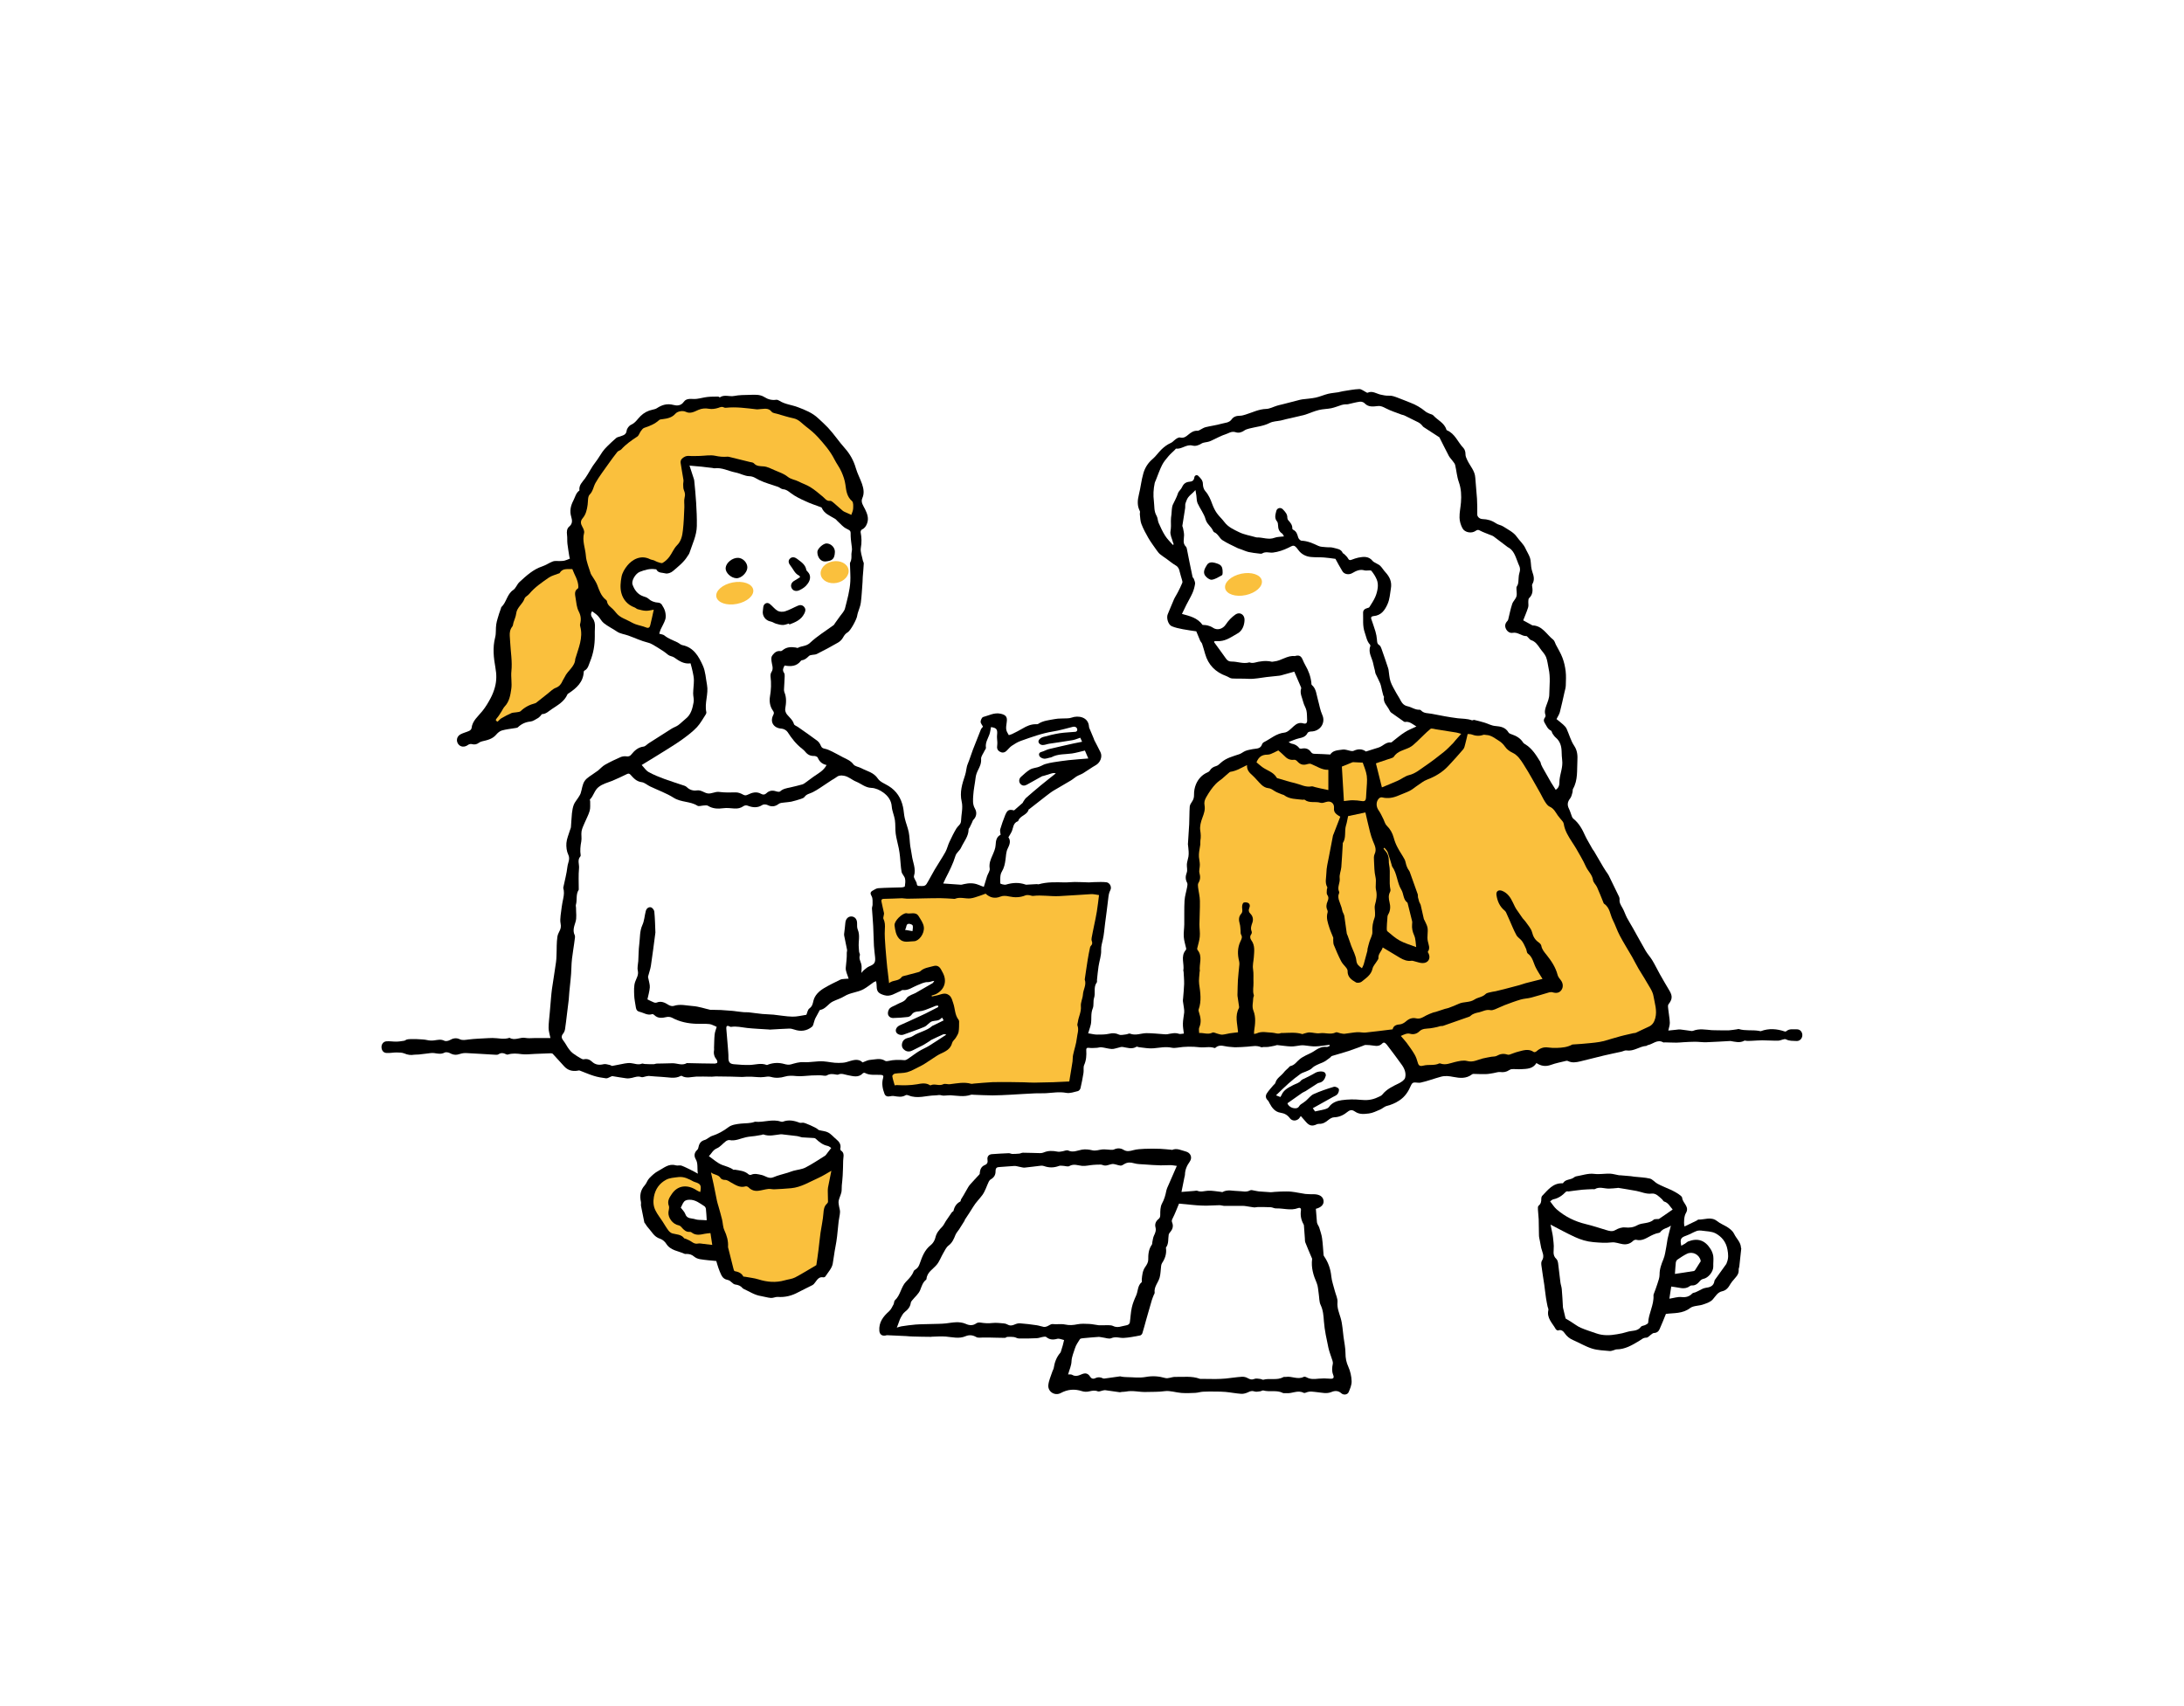 <?xml version="1.0" encoding="UTF-8"?>
<svg xmlns="http://www.w3.org/2000/svg" width="320" height="250" version="1.1" viewBox="0 0 320 250">
  <defs>
    <style>
      .cls-1 {
        fill: #fac03d;
      }

      .cls-2 {
        fill: #fff;
      }
    </style>
  </defs>
  <!-- Generator: Adobe Illustrator 28.6.0, SVG Export Plug-In . SVG Version: 1.2.0 Build 709)  -->
  <g>
    <g id="_レイヤー_1" data-name="レイヤー_1">
      <g>
        <rect class="cls-2" width="320" height="250"/>
        <g>
          <g>
            <path d="M255.09,182.86c-.01-.84-.69-1.37-1.01-2.07-.17-.36-.53-.66-.87-.9-.51-.35-1.13-.56-1.61-.95-.89-.72-1.84-.2-2.76-.23-.08,0-.16.11-.25.15-.57.28-1.15.56-1.72.83-.02,0-.06-.02-.09-.03-.08-.59-.03-1.47.24-1.91.57-.94-.48-1.45-.55-2.23-.02-.21-.36-.43-.59-.59-.26-.18-.55-.32-.83-.47-.14-.08-.29-.14-.44-.2-.59-.27-1.19-.5-1.76-.81-.39-.21-.71-.65-1.11-.75-.75-.18-1.54-.19-2.31-.28-.16-.02-.32-.05-.47-.07-.51-.05-1.02-.08-1.53-.13-.11,0-.22,0-.33-.03-.4-.07-.79-.19-1.18-.21-.78-.03-1.54.13-2.35.03-.86-.11-1.77.22-2.66.37-.11.02-.21.09-.3.16-.49.38-1.26.22-1.61.85,0,.01-.06,0-.09,0-1.38-.04-2.11.98-2.94,1.83-.09.09-.14.27-.14.41.01.41-.04.76-.4,1.05-.12.09-.1.39-.09.59.02.47.09.93.11,1.4.03.78.01,1.56.04,2.34,0,.27.08.54.13.81.06.34.12.68.19,1.02.14.62.56,1.22.11,1.9-.12.18-.1.48-.07.71.12.94.28,1.88.42,2.83.09.64.15,1.28.25,1.92.06.42.15.83.23,1.24.03.17.15.36.12.51-.28,1.19.59,1.93,1.08,2.81.06.1.27.23.36.19.46-.18.78.16.94.4.33.48.72.79,1.25,1.02.93.4,1.81.94,2.77,1.24.82.26,1.72.27,2.59.36.2.02.41-.08.61-.13.12-.03.25-.11.37-.11,1.25,0,2.29-.62,3.31-1.23.35-.21.61-.5,1.08-.49.23,0,.46-.3.7-.46.12-.08.25-.21.38-.22.41-.01.7-.21.85-.56.33-.73.62-1.48.93-2.24,1.17-.16,2.42,0,3.55-.86.5-.38,1.34-.29,2.01-.56.49-.19.95-.3,1.32-.72.4-.45.69-1.04,1.37-1.18.48-.11.82-.41,1.07-.85.24-.42.55-.8.87-1.15.32-.34.51-.7.47-1.18-.01-.14.07-.28.09-.42.1-.89.19-1.78.29-2.66,0-.05-.04-.09-.04-.14ZM249.1,184.95c-.24.39-.48.77-.72,1.14-.04.06-.11.13-.17.15-.48.08-.97.16-1.46.23-.44.07-.88.13-1.34.2.05-.63.07-1.15.13-1.66.02-.15.11-.35.23-.43.45-.31.91-.62,1.4-.86.82-.4,1.8.1,2.01.99.02.08-.03.18-.07.26Z"/>
            <path d="M123.19,168.54s-.09-.15-.07-.21c.15-.61-.15-1.03-.59-1.39-.4-.33-.74-.75-1.18-.99-.39-.21-.89-.23-1.34-.35-.09-.02-.16-.09-.23-.16-.23-.21-1.82-.93-2.11-.93-.18,0-.38.05-.53,0-.81-.32-1.61-.47-2.45-.14-.08.03-.2,0-.29-.02-1.25-.42-2.5.15-3.74.02-.02,0-.03,0-.05,0-.68.27-1.4.2-2.11.28-.6.07-1.29.16-1.74.5-.76.58-1.56,1.02-2.46,1.31-.18.06-.34.19-.5.28-.18.1-.34.25-.54.3-.52.14-.79.47-.9.98-.03.17-.08.37-.2.47-.45.41-.5.89-.22,1.37.37.64.18,1.31.31,2.12-.29-.16-.46-.27-.63-.35-.58-.28-1.14-.59-1.74-.82-.26-.1-.6.03-.87-.05-1.05-.31-1.76.41-2.56.82-.5.26-.93.67-1.33,1.08-.27.28-.38.72-.64,1.01-.65.72-.78,1.53-.57,2.45.04.18-.02.38.01.57.15.81.33,1.63.49,2.44,0,.04.06.08.09.12.15.21.27.44.45.63.54.58.88,1.36,1.75,1.63.35.11.71.41.91.73.64,1.02,1.79,1.06,2.73,1.5.07.03.16,0,.24,0,.41,0,.78.09,1.11.38.23.2.56.34.87.39.78.13,1.57.19,2.39.27.1.33.19.67.31,1.01.12.35.26.7.42,1.03.2.41.49.65,1,.75.38.07.67.6,1.04.65.45.06.79.19,1.07.52.05.06.13.1.2.14.82.37,1.57.89,2.49,1.03.49.08.97.24,1.47.28.33.03.67-.17,1-.15,1.08.08,2.06-.17,3-.68.68-.37,1.39-.68,2.07-1.04.18-.09.32-.27.44-.44.3-.4.56-.83,1.17-.71.09.02.25-.05.3-.12.39-.61.96-1.2,1.08-1.87.15-.81.23-1.65.4-2.48.1-.51.18-1.02.24-1.53.09-.74.14-1.48.23-2.21.05-.45.18-.89.2-1.34.02-.28-.1-.57-.14-.85-.04-.27-.11-.56-.06-.82.09-.42.3-.82.4-1.24.07-.32.03-.67.06-1,.04-.48.11-.96.13-1.45.04-.73.06-1.45.07-2.18,0-.54.29-1.16-.39-1.53ZM103.06,178.78c-.4-.03-.83,0-1.19-.12-.51-.18-1.2-.01-1.46-.76-.12-.35-.44-.63-.66-.94.12-.24.22-.46.33-.67.2-.36.48-.48.92-.49.9-.02,1.53.52,2.21.95.11.07.2.25.22.39.06.53.08,1.06.12,1.66-.16,0-.32,0-.49-.02Z"/>
            <path d="M159.49,151.42c.51.08.87.18,1.24.18.59,0,1.2.01,1.77-.12.53-.13.95-.11,1.45.12.28.13.7,0,1.06-.03.19-.02.41-.17.56-.11.82.33,1.6-.06,2.4-.07.87,0,1.75.1,2.62.16.14,0,.29.03.43,0,.58-.1,1.14-.27,1.73-.06.18.06.41-.02.71-.04-.06-.52-.16-.99-.14-1.47.01-.54.13-1.08.19-1.63.02-.21-.01-.43-.04-.65-.04-.33-.11-.67-.15-1-.02-.14.02-.29.03-.44.05-.69.13-1.38.15-2.07.01-.6-.05-1.21-.08-1.81,0-.05-.05-.1-.04-.14.18-1-.44-2.1.36-3.03.05-.05.07-.15.06-.22-.12-.56-.31-1.12-.35-1.69-.05-.61.06-1.23.07-1.84.02-1.17-.03-2.34.04-3.5.04-.67.26-1.32.38-1.99.04-.2.08-.45,0-.61-.27-.5-.26-.95-.06-1.49.14-.36-.01-.83.02-1.24.03-.37.17-.74.23-1.11.04-.24.04-.48.03-.73-.02-.38-.07-.75-.11-1.13,0-.02.01-.03.01-.05.06-.95.13-1.89.18-2.84.04-.86.02-1.72.08-2.58.02-.25.19-.51.34-.73.22-.32.3-.63.29-1.04-.01-.5.09-1.04.29-1.51.33-.78.89-1.39,1.7-1.74.11-.05.24-.13.3-.23.22-.38.53-.57.96-.69.26-.07.48-.31.7-.5.77-.69,1.75-.92,2.69-1.24.32-.11.59-.36.9-.48.34-.13.7-.19,1.06-.26.52-.1,1.13,0,1.36-.69.04-.13.16-.27.28-.33.99-.49,1.81-1.28,3.01-1.4.48-.05.95-.57,1.36-.94.42-.38.84-.58,1.41-.41.41.12.58-.08.55-.53-.03-.45,0-.91-.1-1.35-.09-.42-.36-.8-.46-1.22-.16-.67-.55-1.31-.31-2.04.02-.06-.03-.16-.06-.23-.31-.73-.63-1.46-.95-2.21-.55.15-1.15.32-1.75.49-.14.04-.28.08-.43.1-.63.07-1.26.13-1.88.2-.88.1-1.77.31-2.64.26-.81-.05-1.61-.01-2.41-.05-.29-.01-.56-.25-.84-.35-1.59-.57-2.66-1.63-3.12-3.27-.14-.49-.28-.99-.44-1.47-.05-.15-.19-.26-.26-.4-.18-.41-.34-.82-.59-1.42-.52-.08-1.25-.17-1.97-.31-.55-.11-1.12-.22-1.63-.44-.53-.23-.81-1.24-.58-1.76.31-.73.6-1.47.92-2.2.16-.35.39-.67.56-1.02.23-.45.46-.91.65-1.38.05-.11,0-.28-.04-.42-.11-.42-.26-.82-.35-1.24-.08-.38-.21-.68-.58-.89-.48-.28-.91-.65-1.37-.98-.31-.22-.64-.43-.93-.67-.19-.16-.35-.38-.5-.59-.41-.59-.85-1.17-1.21-1.79-.38-.66-.74-1.34-1.01-2.04-.17-.43-.17-.93-.23-1.41-.02-.16.07-.35,0-.48-.41-.79-.35-1.58-.14-2.42.26-1.03.36-2.11.66-3.13.23-.79.67-1.51,1.34-2.07.5-.42.87-1,1.35-1.45.37-.35.8-.68,1.26-.88.25-.11.4-.25.58-.42.23-.21.61-.47.85-.41.53.13.88-.14,1.18-.4.42-.35.82-.63,1.39-.59.09,0,.19-.04.27-.09.29-.14.57-.35.87-.43.78-.19,1.59-.29,2.36-.51.51-.15,1.12-.12,1.49-.65.28-.4.72-.52,1.21-.52.27,0,.55-.09.82-.17,1-.31,1.94-.8,3.03-.83.53-.02,1.04-.31,1.57-.47.25-.08.5-.13.75-.19.76-.2,1.52-.4,2.29-.59.22-.06.44-.12.66-.15.66-.09,1.33-.12,1.98-.26.61-.13,1.19-.4,1.8-.55.49-.12.99-.15,1.49-.23.25-.04.49-.13.73-.16.79-.12,1.57-.28,2.36-.31.3-.01.62.27.93.42.1.05.23.15.29.12.69-.33,1.26.12,1.88.27.4.09.82.18,1.22.16.46-.03.82.12,1.24.27.65.23,1.27.51,1.91.75.83.31,1.54.73,2.21,1.28.15.13.34.21.53.3.22.11.51.14.65.3.62.7,1.6,1.07,1.9,2.06.01.04.05.1.08.11,1.2.49,1.59,1.74,2.42,2.59.2.21.31.59.3.89,0,.35.13.6.27.9.4.85,1.12,1.56,1.17,2.58.06,1.03.19,2.05.25,3.07.05.77.04,1.55.04,2.32,0,.32.34.65.77.66.72.02,1.37.21,1.97.62.31.22.75.26,1.07.47.69.45,1.51.84,1.96,1.48.41.59.99,1.07,1.29,1.73.21.47.51.91.67,1.4.13.41.11.86.17,1.29.04.25.08.51.17.75.21.6.36,1.18,0,1.79-.07.12-.04.31-.01.46.1.62,0,1.16-.48,1.61-.09.09-.09.3-.1.45-.02.3.06.63-.03.9-.21.67-.5,1.32-.72,1.89.4.22.82.44,1.23.67.04.02.08.07.13.07,1.46.04,2.06,1.33,3.03,2.09.2.15.27.48.39.72.33.64.72,1.26.97,1.93.24.63.39,1.31.47,1.97.08.68.04,1.38.02,2.08-.01.34-.11.67-.19,1-.22.98-.43,1.95-.68,2.92-.08.32-.29.61-.49,1.02.28.23.64.5.96.79.2.18.41.39.52.63.38.83.61,1.75,1.11,2.49.48.71.51,1.48.47,2.18-.08,1.38.1,2.84-.64,4.13-.08.14-.03.35-.08.52-.09.3-.15.64-.34.88-.39.5-.46.94-.18,1.51.18.36.28.75.43,1.13.04.11.1.24.19.31.86.68,1.35,1.6,1.78,2.57.1.23.24.46.36.68.23.41.45.82.69,1.22.06.11.15.2.22.31.46.78.91,1.56,1.37,2.34.12.2.25.4.38.6.13.2.29.39.4.6.46.92.91,1.85,1.35,2.78.11.23.27.49.25.72-.06.5.18.86.41,1.26.27.46.42.98.67,1.46.28.53.61,1.03.9,1.56.62,1.1,1.22,2.21,1.85,3.3.29.49.69.91.98,1.4.4.66.73,1.37,1.11,2.04.45.8.92,1.6,1.39,2.39.47.79.42,1.26-.14,1.99-.13.17-.06.51-.03.77.06.64.2,1.28.22,1.92.01.36-.13.73-.22,1.16.42-.04.79-.08,1.17-.12.19-.02.39-.06.58-.04.54.06,1.08.15,1.62.22.09.01.2,0,.28-.03.89-.35,1.79-.16,2.7-.09.29.02.58.01.87.02.54,0,1.09.03,1.63.01.4-.02.8-.1,1.2-.15.1-.01.2-.07.29-.04.95.29,1.95.1,2.91.26.11.02.24.07.33.04,1.16-.43,2.32-.34,3.47.05.07.02.18.02.22-.02.46-.42,1.02-.27,1.55-.29.48-.02.82.38.82.85s-.37.9-.87.86c-.5-.04-1.01.03-1.52-.24-.27-.14-.75.18-1.14.19-.78.02-1.57-.05-2.35-.05-.51,0-1.01.05-1.52.07-.25.01-.51.02-.77.01-.11,0-.25-.07-.32-.03-.68.38-1.36.16-2.04.05-.02,0-.03,0-.05,0-1.16.06-2.31.14-3.47.18-.56.02-1.13-.07-1.69-.07-.57,0-1.14.04-1.71.07-.34.02-.67.06-1.01.06-.56,0-1.12-.03-1.68-.04-.08,0-.18.04-.24,0-.87-.5-1.52.27-2.28.41-.08.01-.14.11-.21.11-.99.06-1.81.83-2.87.66-.25-.04-.52.13-.79.19-.86.19-1.73.36-2.6.57-1.14.27-2.28.58-3.43.85-.59.14-1.19.24-1.77-.05-.07-.03-.16-.06-.23-.04-.76.19-1.55.33-2.28.6-.76.27-1.43.19-2.12-.27-.53.87-1.4.85-2.23.9-.44.03-.88-.03-1.32-.01-.15,0-.32.06-.45.15-.4.27-.82.34-1.3.28-.32-.04-.65.1-.98.15-.38.06-.75.14-1.13.15-.62.02-1.23-.02-1.85-.03-.06,0-.13.04-.18.07-.85.65-1.77.56-2.75.37-.58-.11-1.14-.2-1.79-.03-1.01.27-1.98.65-3,.87-.24.05-.51-.01-.77-.02-.32-.02-.48.07-.63.42-.37.87-.86,1.66-1.72,2.22-.59.39-1.18.63-1.85.8-.34.09-.62.39-.96.53-.53.22-1.07.5-1.63.57-.69.08-1.41.18-2.06-.29-.31-.22-.65-.3-1.05.03-.56.46-1.2.8-1.99.82-.29,0-.61.2-.85.39-.4.34-.81.59-1.36.57-.11,0-.23.02-.32.06-.66.32-1.09.24-1.58-.32-.23-.27-.47-.53-.78-.89-.11.15-.18.3-.3.41-.41.36-.99.33-1.3-.09-.35-.47-.78-.71-1.37-.8-.79-.12-1.25-.71-1.6-1.38-.08-.15-.15-.33-.27-.44-.33-.31-.35-.68-.13-1.02.27-.42.62-.78.94-1.17.1-.12.27-.23.31-.37.18-.7.84-1.01,1.24-1.53.18-.24.43-.44.65-.65.1-.1.2-.26.32-.28.63-.13.93-.68,1.38-1.03.26-.21.57-.37.87-.53.37-.2.78-.34,1.12-.57.59-.39,1.17-.77,1.94-.67.14.02.29-.1.44-.15,0-.05-.02-.1-.03-.16-.68.08-1.37.21-2.05.23-.54.02-1.09-.1-1.64-.15-.18-.02-.36-.02-.54,0-.46.05-.93.17-1.39.16-.68-.02-1.35-.14-2.02-.2-.13-.01-.26.07-.39.09-.32.06-.65.14-.98.18-.22.03-.44,0-.66.01-.11,0-.25.07-.34.03-.66-.3-1.33-.13-2-.08-.61.05-1.22.08-1.83.09-.29,0-.58-.06-.87-.07-.68-.04-1.39-.44-2.02.15-.03.03-.1.04-.14.02-.7-.25-1.42-.02-2.13-.1-1.11-.13-2.22-.12-3.32.06-.27.04-.56.06-.82,0-.9-.19-1.77.02-2.66.09-.7.06-1.41-.09-2.12-.16-.12-.01-.28-.12-.36-.07-.68.42-1.36.13-2.04.03-.2-.03-.41.06-.62.11-.33.07-.66.21-.98.19-.5-.03-.98-.19-1.48-.25-.23-.03-.48.07-.72.08-.38.02-.77.05-1.14,0-.32-.04-.4.1-.38.34.04.75.01,1.47-.31,2.18-.15.34-.03.79-.1,1.18-.12.75-.27,1.5-.44,2.23-.04.16-.22.37-.37.41-.56.13-1.17.36-1.71.26-1.01-.19-1.99-.01-2.98.05-.53.03-1.06,0-1.6.02-.57.02-1.13.06-1.69.09-.62.04-1.25.08-1.87.11-.88.04-1.77.1-2.65.1-.92,0-1.83-.06-2.75-.09-.15,0-.31-.04-.43,0-1,.35-2.01.13-3.01.07-.13,0-.26.02-.39.02-.29,0-.61.08-.87,0-.34-.12-.64,0-.96,0-1.3.01-2.6.55-3.91,0-.12-.05-.32-.09-.42-.03-.57.35-1.16.21-1.76.12-.17-.02-.35,0-.52.04-.37.08-.68,0-.82-.35-.29-.75-.44-1.52-.21-2.32.1-.34,0-.45-.37-.47-.76-.04-1.56.11-2.29-.28-.07-.04-.24-.01-.29.04-.66.71-1.45.43-2.21.29-.47-.08-.92-.33-1.41-.09-.08.04-.19.01-.29,0-.46-.08-.89-.16-1.36.11-.24.14-.63,0-.95,0-.44,0-.88,0-1.32.02-.74.03-1.48.16-2.21.09-.58-.06-1.13-.09-1.67.07-.69.21-1.38.25-2.07.05-.36-.1-.67-.02-1.03.02-.6.08-1.22-.03-1.84-.05-.22,0-.44,0-.65,0-.23,0-.45.04-.68.04-.55-.01-1.1-.04-1.65-.05-.74-.02-1.48-.02-2.22-.03-.19,0-.39.04-.58.04-.43,0-.85-.02-1.28-.02-.34,0-.68,0-1.02.01-.7.03-1.41.3-2.1-.1-.04-.02-.11-.03-.14-.01-.9.49-1.85.18-2.78.15-.64-.02-1.29-.1-1.93-.14-.15,0-.31.05-.47.08-.21.04-.44.15-.61.09-.49-.18-.92,0-1.37.11-.27.06-.55.1-.82.07-.68-.08-1.36-.22-2.04-.32-.09-.01-.2.06-.3.1-.21.08-.43.24-.63.22-.62-.08-1.24-.18-1.83-.37-.69-.21-1.36-.52-2.04-.77-.11-.04-.25.01-.38.03-.72.1-1.36-.07-1.87-.62-.57-.61-1.12-1.24-1.69-1.85-.06-.07-.2-.09-.3-.09-.77.02-1.54.06-2.31.09-.65.02-1.31.12-1.94.04-.69-.09-1.35-.16-2.02.05-.1.03-.24,0-.33-.06-.36-.19-.7-.21-1.05.02-.1.07-.25.09-.38.08-1.44-.08-2.87-.18-4.31-.25-.31-.02-.65.02-.94.12-.51.18-.96.18-1.45-.09-.23-.13-.62-.21-.83-.1-.52.27-1,.15-1.52.07-.35-.05-.72.03-1.08.07-.4.04-.79.1-1.19.14-.22.02-.45,0-.67.03-.5.09-.95.02-1.42-.18-.35-.15-.77-.14-1.17-.15-.49,0-.99.11-1.48.07-.44-.03-.68-.36-.71-.81-.03-.43.24-.84.68-.89.49-.05.99.05,1.48.04.39,0,.78-.07,1.17-.13.12-.02.23-.13.35-.17.4-.15,2.52-.05,2.93.06.36.09.76.11,1.12.06.5-.07.96-.2,1.47.05.21.11.6.03.82-.1.48-.28.95-.35,1.44-.12.43.2.84.09,1.28.04.96-.12,1.93-.14,2.9-.2.21-.01.42-.02.63-.02.83,0,1.66.26,2.49-.03.78.48,1.56-.15,2.35.02.4.08.84.02,1.26.02.77,0,1.54,0,2.38,0-.1-.52-.27-1-.27-1.49,0-.74.11-1.48.17-2.22.06-.7.12-1.41.18-2.11.04-.45.08-.91.14-1.35.19-1.33.42-2.65.6-3.98.08-.57.06-1.15.09-1.72,0-.23,0-.46.01-.68.02-.43.03-.87.1-1.3.04-.26.15-.53.28-.77.21-.37.28-.72.19-1.16-.08-.38-.04-.79,0-1.19.1-.84.21-1.68.39-2.5.11-.52.15-1.01,0-1.52,0-.01,0-.03,0-.05.21-1.02.49-2.03.61-3.07.06-.57.44-1.11.12-1.77-.24-.5-.31-1.14-.27-1.7.05-.63.33-1.23.51-1.85.04-.15.13-.29.15-.44.06-.69.08-1.38.15-2.06.05-.43.12-.88.28-1.28.14-.36.43-.67.64-1.01.13-.21.28-.42.36-.65.2-.61.24-1.31.59-1.81.34-.5.97-.8,1.48-1.19.16-.12.33-.22.49-.34.34-.28.63-.63,1.01-.84.74-.42,1.5-.78,2.28-1.12.25-.11.58-.15.85-.11.32.05.54-.04.72-.27.47-.58.99-1.06,1.79-1.16.27-.03.51-.33.76-.49,1.11-.71,2.21-1.42,3.33-2.12.31-.2.68-.31.98-.52.39-.28.72-.64,1.1-.94.8-.62,1-1.53,1.17-2.43.08-.41-.07-.86-.07-1.29.01-.64.11-1.29.11-1.93,0-.4-.09-.8-.17-1.2-.08-.41-.2-.82-.32-1.28-.95.14-1.67-.34-2.4-.86-.26-.18-.65-.19-.89-.39-.46-.39-.94-.71-1.46-1.02-.5-.28-.91-.62-1.51-.77-.98-.24-1.91-.69-2.86-1.03-.55-.2-1.18-.26-1.64-.57-.65-.45-1.37-.78-1.97-1.27-.34-.28-.54-.73-.85-1.05-.24-.25-.54-.44-.84-.67-.3.4-.13.73.07,1.01.3.41.37.85.34,1.34-.03.43-.02.87-.02,1.31,0,1.28-.2,2.51-.69,3.7-.21.51-.29,1.08-.86,1.36-.04.02-.07.11-.07.17-.08,1.49-1.04,2.35-2.17,3.11-.08.05-.19.1-.22.18-.46,1.07-1.44,1.58-2.34,2.19-.43.29-.79.68-1.36.7-.08,0-.15.16-.23.24-.13.12-.25.27-.4.35-.35.19-.71.46-1.09.5-.73.07-1.32.35-1.84.84-.09.09-.27.09-.42.12-.64.11-1.3.17-1.93.35-.31.09-.61.35-.83.61-.55.65-1.3.8-2.06.98-.17.04-.34.11-.47.21-.33.25-.66.3-1.06.19-.16-.04-.4.02-.53.12-.5.37-1.09.34-1.43-.11-.35-.47-.24-1.12.31-1.43.4-.22.87-.32,1.28-.51.15-.07.33-.24.35-.39.12-1.11.96-1.73,1.58-2.51.47-.58.86-1.23,1.21-1.89.27-.51.49-1.07.64-1.63.25-.93.25-1.84.07-2.83-.26-1.46-.43-2.95-.04-4.45.16-.61.06-1.28.16-1.91.08-.54.27-1.06.42-1.58.08-.26.18-.51.27-.77.02-.06.02-.15.06-.18.76-.7.81-1.89,1.74-2.51.39-.26.55-.84.92-1.17,1-.92,2-1.85,3.34-2.29.54-.18,1.02-.53,1.56-.73.28-.1.62-.04.94-.05.24-.01.49,0,.72-.05.26-.06.51-.18.82-.3-.03-.11-.08-.26-.1-.42-.09-.59-.19-1.17-.26-1.76-.05-.43,0-.87-.06-1.31-.06-.47-.03-.92.33-1.22.51-.42.43-.93.29-1.41-.26-.86-.09-1.63.31-2.39.26-.51.37-1.12.89-1.48-.11-.78.42-1.22.83-1.78.55-.78.95-1.66,1.56-2.42.37-.47.65-1,1-1.49.2-.28.43-.53.67-.77.43-.43.88-.84,1.34-1.24.14-.12.36-.14.54-.21.42-.17.9-.21.98-.86.04-.32.35-.73.65-.86.63-.28.94-.84,1.38-1.27.5-.49,1.08-.8,1.77-.94.22-.05.45-.1.63-.22.75-.49,1.5-.72,2.44-.47.45.12,1.08.15,1.49-.45.44-.64,1.22-.37,1.86-.44.54-.06,1.06-.22,1.6-.28.52-.06,1.05-.05,1.58-.06.09,0,.22.14.26.11.66-.45,1.39-.06,2.09-.2.74-.15,1.52-.14,2.28-.16.73-.02,1.49-.09,2.14.32.55.35,1.1.49,1.74.4.15-.02.33.06.46.14.84.54,1.83.6,2.73.95,1.05.4,2.12.82,2.97,1.63.48.45.97.88,1.42,1.36.89.95,1.6,2.04,2.46,3,.77.86,1.31,1.83,1.63,2.95.23.79.63,1.52.9,2.29.23.68.37,1.37.05,2.09-.27.61.15,1.12.4,1.63.32.66.57,1.31.3,2.06-.15.4-.34.72-.76.91-.11.05-.22.28-.19.4.15.77.17,1.51.03,2.3-.1.57.18,1.22.29,1.83.03.16.15.31.14.46-.03.66-.1,1.31-.15,1.97-.02.24-.02.49-.03.73-.08,1.01-.12,2.02-.25,3.02-.06.5-.28.99-.43,1.48-.04.14-.08.28-.1.42-.04.49-.97,2.21-1.39,2.45-.33.19-.51.44-.69.77-.16.3-.45.58-.75.75-1.01.58-2.04,1.14-3.09,1.66-.36.17-.91.06-1.16.3-.32.31-.6.57-1.05.62-.04,0-.09.04-.12.08-.62.82-1.47.86-2.39.69-.19.35-.37.68-.08,1.08.09.13.1.35.09.52-.02.65-.07,1.29-.1,1.93,0,.13.02.26.06.38.34.8.26,1.61.12,2.44-.04.26.09.61.26.82.37.45.84.8,1.02,1.41.05.18.37.28.56.41.95.67,1.92,1.33,2.85,2.03.23.17.42.46.53.73.12.31.3.39.61.45.38.08.74.26,1.09.43.52.25,1.02.55,1.53.81.56.28,1.13.49,1.55,1.05.22.3.77.35,1.14.55.84.45,1.83.61,2.44,1.54.33.49,1.03.74,1.58,1.08,1.16.72,1.82,1.77,2.1,3.07.12.55.13,1.12.26,1.66.16.69.44,1.35.58,2.04.13.66.13,1.35.22,2.02.06.45.18.88.23,1.33.12,1.02.66,2,.31,3.08-.05.15.09.36.17.54.05.13.15.25.2.38.08.21,0,.52.37.52.4,0,.85.12,1.11-.29.42-.68.77-1.39,1.17-2.07.52-.88,1.09-1.72,1.59-2.61.25-.46.36-1,.59-1.48.32-.68.64-1.35,1.03-1.99.22-.36.65-.57.67-1.07.03-.95.31-1.94.1-2.83-.33-1.41.08-2.65.49-3.88.19-.56.17-1.13.4-1.67.28-.68.49-1.39.75-2.08.38-.99.77-1.98,1.17-2.96.07-.17.23-.3.31-.41-.13-.26-.36-.5-.35-.73.01-.25.2-.65.38-.69.83-.21,1.6-.68,2.54-.48.74.16,1.02.44.91,1.2-.16,1.07-.14,1.23.3,1.94.15-.05.33-.09.48-.16.52-.26,1.04-.51,1.54-.81.61-.37,1.24-.64,1.97-.63.1,0,.22.01.29-.03.73-.5,1.61-.56,2.44-.72.61-.12,1.25-.07,1.88-.11.21-.01.43-.04.62-.11.94-.34,2.44-.12,2.53,1.33.01.16.1.33.17.49.17.41.34.83.52,1.24.03.07.05.15.08.23.31.6.63,1.2.92,1.8.31.65-.05,1.51-.68,1.87-.64.36-1.24.81-1.87,1.19-.3.18-.64.28-.94.46-.3.18-.55.42-.85.6-.84.51-1.7.98-2.54,1.49-.37.22-.71.5-1.06.76-.84.65-1.68,1.31-2.51,1.96-.03.02-.08.02-.08.04-.2.84-1.28.89-1.53,1.68,0,.01-.02.03-.03.04-.74.25-.68.98-.93,1.53-.12.26-.28.5-.48.83.38.51.2,1.06-.11,1.67-.23.46-.24,1.04-.31,1.57-.08.65-.2,1.23-.56,1.83-.27.45-.21,1.12-.21,1.69,0,.06.6.25.85.17.96-.29,1.9-.34,2.86,0,.11.04.25,0,.38,0,.42-.02.85-.05,1.27-.07.09,0,.2.05.28.02,1.24-.35,2.5-.3,3.76-.27.5.01,1-.06,1.51-.06.7,0,1.39.04,2.09.06.24,0,.48-.04.71-.04.61,0,1.24-.06,1.84.02.5.06.82.7.58,1.15-.22.41-.26.81-.31,1.24-.14,1.23-.31,2.47-.47,3.7-.1.77-.15,1.55-.32,2.3-.11.51-.27.97-.25,1.54.04.78-.26,1.58-.38,2.38-.1.66-.16,1.32-.23,1.99-.01.13.03.3-.03.38-.53.69-.15,1.54-.4,2.28-.16.47,0,1.07-.19,1.52-.32.76-.14,1.53-.27,2.29-.05.27-.14.52-.22.78-.06.21-.13.43-.19.62Z"/>
            <path d="M173.09,174.66c.72-.06,1.29-.1,1.87-.15.16-.01.35-.07.48-.02.52.22,1.02.02,1.53-.01.62-.04,1.25.1,1.88.16.1,0,.22.07.28.03.74-.42,1.54-.14,2.3-.14.59,0,1.16.22,1.74-.11.16-.09.44.02.66.05.21.03.41.09.62.11.58.05,1.16.09,1.74.12.19,0,.38-.04.57-.05.3-.02.61-.04.91-.05.51,0,1.03-.04,1.54.02.69.07,1.36.24,2.04.33.4.05.81.04,1.21.04.89.01,1.4.35,1.47.97.06.55-.37.98-1.13,1.17.05.67.1,1.32.16,1.98.01.12.08.24.13.36.06.13.16.25.2.39.15.52.35,1.04.42,1.58.11.76.14,1.54.21,2.31,0,.11.01.23.07.31.61.89.96,1.85,1.07,2.94.07.74.35,1.47.53,2.2.14.54.42,1.08.38,1.6-.08.85.23,1.55.46,2.32.27.9.3,1.88.43,2.82.11.79.28,1.58.28,2.36,0,.71.12,1.32.42,1.98.29.65.46,1.4.48,2.11.02.53-.22,1.1-.44,1.61-.17.38-.74.46-1.07.16-.47-.43-.99-.38-1.46-.18-.71.29-1.39.08-2.07.02-.55-.05-1.08-.19-1.62.05-.11.05-.28.09-.38.04-.86-.45-1.69.15-2.54.05-.16-.02-.35.04-.48-.02-.91-.48-1.93-.11-2.87-.37-.13-.04-.3.1-.46.12-.28.03-.6.11-.85.02-.35-.12-.6-.04-.91.11-.31.15-.68.26-1.02.24-.77-.05-1.54-.21-2.32-.28-.49-.05-.99-.04-1.49-.05-.6,0-1.19-.02-1.79.02-.38.02-.75.15-1.14.17-.68.03-1.36.06-2.04.01-.82-.06-1.65-.37-2.44-.26-.93.13-1.84.09-2.76.12-.97.03-1.93-.26-2.9-.06-.2.04-.41.03-.62.05-.1,0-.2.06-.29.05-.71-.09-1.41-.2-2.12-.3-.13-.02-.27.03-.4.05-.24.04-.51.19-.7.12-.44-.18-.83-.1-1.26,0-.33.08-.74.08-1.06-.03-1.1-.36-2.11-.27-3.13.28-.85.45-1.89-.19-1.81-1.15.06-.69.39-1.36.6-2.03.05-.16.16-.32.19-.48.13-.84.4-1.6.97-2.25.07-.08.09-.2.12-.3.08-.26.17-.52.24-.78.07-.26.13-.52.19-.78-.34-.07-.71-.26-1.01-.18-.61.17-1.11.14-1.6-.26-.09-.08-.29-.06-.44-.03-.33.05-.65.19-.97.2-.87.04-1.74.06-2.6.04-.25,0-.48-.18-.73-.21-.32-.04-.64-.04-.96-.02-.12,0-.24.14-.36.14-.8,0-1.61-.04-2.41-.05-.25,0-.5,0-.75,0-.35-.01-.77.09-1.04-.07-.54-.31-1.04-.34-1.57-.12-.96.41-1.92.13-2.89.05-.67-.05-1.35,0-2.03.02-.05,0-.1.02-.14.02-.9-.01-1.8-.02-2.69-.05-.31,0-.61-.04-.92-.06-.94-.05-1.89-.09-2.83-.13-.08,0-.16.03-.24.05-.51.09-.85-.18-.89-.7-.09-1.23.55-2.08,1.42-2.85.29-.26.47-.66.66-1.01.1-.18.06-.47.19-.59.83-.75.9-1.97,1.63-2.73.46-.47.9-.91,1.13-1.54.04-.11.17-.2.28-.27.35-.22.49-.51.63-.91.34-.97.7-1.95,1.58-2.64.33-.26.61-.71.7-1.13.15-.67.55-1.12,1-1.58.22-.23.35-.56.53-.83.28-.43.58-.85.87-1.27.06-.09.23-.14.25-.23.13-.6.43-1.07.99-1.36.07-.04.06-.21.11-.31.12-.21.25-.41.38-.62.14-.24.27-.48.41-.72.17-.29.32-.59.54-.84.44-.51.92-.99,1.37-1.49.06-.07.05-.22.06-.33.06-.47.27-.85.72-1.03.37-.15.46-.39.4-.77-.08-.48.18-.8.66-.83.82-.06,1.64-.11,2.47-.14.17,0,.35.11.52.11.34,0,.68-.02,1.02-.05.17-.02.34-.13.52-.13.85,0,1.69.05,2.54.06.17,0,.36-.03.51-.1.66-.28,1.32-.26,2.01-.12.22.05.46,0,.69-.04.3-.04.66-.23.89-.12.72.33,1.34-.01,2.01-.13.48-.08,1.01-.03,1.49.09.53.13.99-.07,1.48-.12.39-.04.78.04,1.18.05.18,0,.38.03.53-.04.5-.23.97-.23,1.44.06.45.27.9.18,1.39.04.53-.15,1.11-.17,1.67-.2.76-.03,1.52-.03,2.28,0,.53.02,1.07.09,1.6.13.05,0,.11.04.14.03.7-.31,1.33.06,1.98.22.74.18,1.04.89.61,1.5-.42.58-.69,1.2-.7,1.92,0,.13-.06.25-.08.38-.13.67-.27,1.34-.43,2.14Z"/>
            <path class="cls-1" d="M181.35,151.27c-.39.05-.77.08-1.15.14-.37.06-.73.17-1.1.2-.22.02-.45-.08-.67-.13-.26-.06-.6-.26-.78-.17-.66.34-1.29,0-1.95.06,0-.29-.09-.6.02-.83.33-.75.2-1.46-.04-2.19-.04-.13-.1-.3-.06-.42.45-1.24.26-2.48.08-3.74-.08-.59.04-1.21.07-1.81,0-.03.03-.06.03-.09-.14-1.02.46-2.12-.33-3.08-.04-.05-.07-.15-.06-.22.13-.58.33-1.15.38-1.73.06-.59-.05-1.2-.05-1.79.01-1.15.09-2.31.07-3.46-.01-.67-.19-1.34-.27-2.01-.02-.2-.05-.45.05-.61.28-.47.31-.9.16-1.44-.11-.37.06-.82.05-1.24,0-.38-.1-.75-.13-1.13-.02-.26,0-.52.03-.77.04-.36.13-.71.17-1.07.02-.19-.02-.39.01-.58.09-.5.06-.96-.02-1.48-.09-.59.09-1.26.31-1.84.23-.61.44-1.19.32-1.84-.08-.44.01-.78.26-1.21.41-.71.85-1.38,1.42-1.96.16-.17.35-.31.53-.45.11-.09.24-.16.35-.26.37-.32.73-.66,1.11-.97.1-.08.28-.07.41-.11.25-.07.5-.13.73-.24.45-.2.88-.43,1.41-.69-.03.74.35,1.11.78,1.49.49.44.89.98,1.37,1.42.25.23.6.43.92.46.4.03.65.23.95.42.34.22.74.35,1.12.51.09.04.2.04.27.09.82.63,1.81.57,2.75.69.09.01.23-.05.29,0,.69.55,1.56.2,2.31.44.25.08.57-.03.85-.12.68-.21,1.21.21,1.14.92-.05.51.17.83.92,1.24-.32.83-.65,1.69-.98,2.54-.03.08-.08.15-.09.22-.2,1.04-.41,2.08-.6,3.12-.15.79-.36,1.59-.37,2.39-.01.68-.25,1.39.13,2.06.05.08-.06.25-.06.37,0,.25-.07.57.05.74.25.35.2.63.05.98-.18.41-.24.84-.02,1.28.05.09.06.23.03.33-.24.79.03,1.52.26,2.24.15.49.38.96.56,1.44.04.1-.02.22,0,.33.02.24,0,.5.08.72.33.81.67,1.62,1.08,2.41.19.38.53.67.79,1.02.09.12.16.28.16.42-.03.89.59,1.31,1.22,1.67.21.12.66.05.85-.11.63-.53,1.37-.96,1.58-1.89.09-.42.45-.77.68-1.16.07-.13.2-.27.19-.39-.07-.62.45-.98.63-1.57.86.52,1.68,1.02,2.51,1.51.53.31,1.08.54,1.72.44.14-.02.3.06.46.09.39.09.78.26,1.17.25.82,0,1.21-.7.84-1.44-.04-.07-.12-.18-.1-.21.4-.53.09-1.08,0-1.58-.14-.66.07-1.31-.04-1.95-.06-.36-.27-.69-.41-1.03-.04-.09-.11-.17-.13-.26-.16-.68-.3-1.36-.46-2.03-.04-.17-.17-.32-.22-.48-.07-.21-.13-.44-.18-.66-.03-.14.01-.3-.03-.43-.38-1.1-.77-2.19-1.17-3.28-.07-.18-.21-.33-.3-.5-.08-.16-.15-.33-.21-.51-.09-.28-.12-.58-.25-.83-.32-.6-.72-1.15-1.03-1.75-.24-.45-.43-.93-.56-1.42-.19-.7-.51-1.27-1.03-1.78-.24-.23-.32-.62-.48-.94-.23-.45-.43-.92-.72-1.32-.37-.53-.39-1.27.07-1.73.1-.1.31-.18.44-.15.87.22,1.67.06,2.47-.29.53-.24,1.09-.41,1.61-.68.43-.22.79-.56,1.2-.82.43-.28.8-.61,1.33-.81,1.17-.44,2.27-1.09,3.14-2.04.73-.79,1.46-1.58,2.15-2.4.17-.2.23-.52.3-.79.12-.44.22-.89.35-1.45.14.01.38-.01.58.06.57.22,1.13.27,1.71.06.13-.05.3.02.45.02.71.03,1.21.46,1.78.81.42.26.7.53.97.92.25.36.65.67,1.05.85.79.37,1.23,1.06,1.65,1.72.88,1.37,1.65,2.82,2.46,4.23.23.41.42.84.68,1.24.18.28.4.61.68.73.61.26.86.8,1.19,1.28.21.3.47.57.7.86.08.11.16.24.18.37.15,1.01.68,1.85,1.22,2.68.19.3.39.59.57.9.5.89,1.04,1.75,1.45,2.68.31.69.94,1.19,1.05,2,.05.36.43.67.59,1.03.33.74.63,1.5.93,2.25.02.06.04.14.09.17.87.56.88,1.58,1.29,2.39.38.75.63,1.56,1.03,2.3.56,1.06,1.2,2.07,1.8,3.11.32.56.6,1.15.93,1.71.37.64.8,1.26,1.16,1.91.39.69.92,1.38,1.04,2.13.18,1.05.56,2.12.26,3.23-.15.56-.41,1.01-.97,1.25-.64.28-1.26.6-1.89.89-.1.04-.22.03-.33.05-.45.1-.9.2-1.35.31-.19.04-.37.09-.55.14-.39.11-.77.22-1.16.33-.64.18-1.27.4-1.92.51-.86.14-1.73.2-2.6.28-.44.04-.88.06-1.31.09-.03,0-.07,0-.1.02-.69.38-1.44.45-2.21.48-.43.02-.88,0-1.31-.06-.67-.1-1.21.12-1.7.56-.1.09-.32.16-.39.11-.78-.55-1.57-.24-2.35-.04-.41.1-.8.28-1.2.41-.1.03-.23.04-.33,0-.55-.18-1.04-.11-1.55.18-.22.13-.53.09-.8.14-.42.08-.84.15-1.26.25-.75.18-1.41.61-2.29.37-.55-.15-1.23.02-1.82.16-.69.17-1.35.48-2.08.21-.06-.02-.14-.04-.19-.01-.73.35-1.53.12-2.28.31-.42.11-.72.1-.85-.41-.12-.44-.27-.88-.5-1.26-.34-.58-.75-1.13-1.15-1.68-.25-.33-.54-.63-.84-.99.5-.22.89-.45,1.4-.31.49.13.96-.02,1.31-.36.46-.45,1.03-.38,1.59-.45.34-.04.68-.12,1.02-.19.17-.04.33-.1.5-.14.11-.02.24.01.34-.02,1.3-.45,2.59-.9,3.88-1.36.14-.05.25-.21.39-.29.17-.1.35-.17.54-.23.17-.06.35-.08.52-.12.54-.14,1.04-.44,1.64-.31.2.04.45-.04.66-.12.49-.19.96-.44,1.46-.63.77-.29,1.54-.58,2.33-.81.49-.14,1.02-.15,1.52-.28.89-.23,1.77-.52,2.65-.77.16-.04.35-.05.5,0,.58.17,1.02.06,1.3-.37.28-.43.22-.98-.11-1.41-.19-.24-.4-.49-.47-.77-.29-1.13-.92-2.06-1.62-2.94-.34-.42-.67-.79-.77-1.35-.03-.19-.25-.39-.42-.51-.51-.36-.77-.82-.93-1.45-.14-.56-.61-1.04-.95-1.55-.12-.18-.3-.33-.43-.5-.25-.34-.47-.7-.72-1.04-.31-.4-.51-.83-.72-1.29-.32-.69-.77-1.38-1.56-1.69-.53-.21-.92.05-.84.6.13.89.47,1.69,1.19,2.28.08.07.16.16.21.26.17.35.32.71.48,1.07.34.76.64,1.54,1.04,2.27.18.34.58.55.81.86.25.34.42.74.6,1.13.11.23.1.59.26.71.74.53.82,1.39,1.19,2.1.29.56.64,1.08.97,1.62-.83.21-1.64.41-2.45.62-.32.09-.64.21-.96.3-.73.2-1.47.39-2.2.58-.42.11-.84.21-1.27.31-.16.04-.32.04-.47.08-.34.1-.77.11-.99.33-.47.47-1.13.47-1.62.8-.73.49-1.6.28-2.34.64-.48.23-.99.41-1.48.6-.16.06-.34.08-.51.13-.46.14-.91.3-1.37.45-.12.04-.25.04-.37.09-.34.13-.68.25-1,.42-.47.25-.89.57-1.49.43-.56-.13-1.04.05-1.48.44-.25.22-.61.43-.93.45-.57.04-.93.24-1.03.72-1.35.16-2.65.34-3.96.47-.41.04-.84-.08-1.25-.05-.6.04-1.2.16-1.81.23-.2.02-.42-.03-.62-.07-.24-.04-.52-.21-.69-.13-.77.38-1.56,0-2.33.12-.49.08-1.01-.11-1.53-.12-.27,0-.54.11-.8.17-.09.02-.2.1-.27.07-.95-.29-1.92-.17-2.88-.15-.08,0-.17-.02-.24.01-.44.19-.85-.04-1.26-.06-.74-.02-1.53-.25-2.27.1-.12.06-.26.06-.4.08,0-.15,0-.3.02-.45.15-.99.27-1.99-.1-2.93-.26-.64-.05-1.23-.04-1.84,0-.16.14-.34.09-.47-.21-.62-.02-1.24-.05-1.86-.03-.64.04-1.29-.06-1.91-.1-.62.07-1.18.11-1.77.05-.83.21-1.72-.37-2.5-.17-.23-.24-.56-.01-.87.08-.1.11-.3.06-.42-.19-.45-.05-.84.1-1.26.17-.46.1-.95-.27-1.32-.26-.25-.32-.52-.18-.83.14-.31.11-.62-.18-.77-.19-.1-.59-.11-.69,0-.16.17-.2.51-.17.77.03.32.09.58-.16.85-.37.42-.35.91-.2,1.43.1.32.09.68.13,1.02.02.19-.02.42.07.57.24.38.06.68-.09,1-.45.95-.44,1.93-.19,2.93.04.16.04.33.03.49-.07.75-.16,1.49-.21,2.24-.04.64-.04,1.27-.06,1.91,0,.15-.02.29,0,.44.07.53.16,1.05.23,1.57,0,.06,0,.14-.02.19-.62,1.13-.23,2.29-.13,3.51Z"/>
            <path class="cls-2" d="M124.38,143.4c-.25.02-.44.02-.63.04-.21.03-.44.02-.62.11-.83.41-1.66.8-2.45,1.28-.68.42-1.29.99-1.49,1.79-.11.46-.16.83-.6,1.15-.26.19-.31.65-.44.93-.69.1-1.38.29-2.06.27-.92-.02-1.84-.2-2.76-.29-.54-.05-1.09-.05-1.63-.1-.66-.06-1.32-.17-1.98-.24-.24-.03-.49,0-.73-.02-.38-.03-.76-.09-1.14-.13-.19-.02-.38-.06-.58-.07-.54-.05-1.09-.09-1.63-.12-.44-.02-.89-.02-1.33-.03-.08,0-.16.02-.24,0-.85-.19-1.69-.49-2.55-.55-.92-.06-1.86-.34-2.81-.02-.22.07-.55-.02-.76-.15-.55-.35-1.08-.61-1.74-.34-.11.04-.26.03-.37-.01-.34-.14-.66-.3-.98-.46.12-.56.3-1.15.35-1.75.03-.41-.13-.84-.2-1.26-.02-.12-.08-.24-.05-.35.13-.53.33-1.04.41-1.57.24-1.57.43-3.14.64-4.71,0-.05.02-.1.02-.15-.04-1.03-.06-2.06-.16-3.08-.02-.23-.29-.57-.5-.62-.35-.08-.66.18-.75.55-.18.68-.21,1.42-.5,2.05-.41.9-.33,1.85-.45,2.77-.11.83-.1,1.67-.15,2.51-.03.46-.17.95-.07,1.39.15.66-.2,1.11-.39,1.66-.2.59-.16,1.29-.14,1.93.02.61.16,1.22.25,1.83.05.34.21.55.57.63.6.14,1.15.57,1.83.33.08-.03.22.07.3.14.53.52,1.14.44,1.79.29.25-.06.58-.02.81.1,1.13.61,2.34.85,3.6.89.63.02,1.26-.03,1.88.04.35.04.69.26,1.06.41-.1.36-.26.72-.3,1.1-.07.66-.06,1.32-.09,1.99,0,.11.03.23,0,.34-.09.52.04.96.37,1.37.09.11.14.31.1.44-.02.07-.24.14-.37.14-1.32-.01-2.63-.04-3.95-.07-.05,0-.11-.02-.14,0-.71.42-1.43-.01-2.15.02-.75.03-1.49.03-2.24.05-.16,0-.32.09-.48.09-.43,0-.85,0-1.28-.03-.15,0-.31-.1-.43-.05-.56.23-1.08-.03-1.62-.08-.29-.03-.59,0-.87.05-.62.11-1.23.25-1.85.36-.1.02-.22-.11-.34-.13-.31-.06-.65-.19-.93-.12-.65.16-1.22.09-1.7-.37-.35-.33-.73-.45-1.21-.35-.13.03-.3-.06-.42-.13-.38-.22-.76-.44-1.1-.7-.25-.18-.47-.41-.65-.66-.29-.39-.5-.84-.8-1.22-.27-.35-.38-.65-.06-1.04.15-.18.25-.43.29-.66.11-.7.18-1.41.27-2.11.09-.73.19-1.46.27-2.2.04-.39.06-.78.09-1.16.1-1.18.28-2.36.3-3.54.02-.89.13-1.75.27-2.62.1-.59.17-1.18.25-1.78.01-.11.02-.24-.02-.34-.34-.68-.11-1.27.1-1.95.21-.64.07-1.39.08-2.09,0-.14-.06-.3-.02-.43.21-.72-.04-1.53.41-2.2,0-.01.01-.03.01-.05,0-1.04-.06-2.09.04-3.13.05-.57-.28-1.19.19-1.71.04-.04.06-.13.05-.18-.11-.68-.04-1.35.09-2.03.09-.48-.04-1,.04-1.48.07-.43.29-.85.46-1.26.24-.58.56-1.14.73-1.74.12-.43.06-.92.07-1.39,0-.1-.07-.24-.03-.28.54-.51.63-1.3,1.25-1.8.62-.5,1.34-.65,2.03-.93.72-.3,1.42-.64,2.13-.98.22-.1.35-.11.54.1.44.49.86.98,1.62,1.08.43.05.81.42,1.23.62,1.16.56,2.4.99,3.47,1.67,1.09.69,2.41.49,3.47,1.16.22.14.62-.02.94-.03.2,0,.45-.06.6.04.71.44,1.46.47,2.26.36.52-.07,1.07,0,1.6.04.51.04.96-.06,1.38-.36.14-.1.4-.12.57-.06.75.29,1.46.37,2.18-.1.17-.11.52-.09.72,0,.61.31,1.13.26,1.68-.16.21-.16.56-.16.85-.2.33-.05.66-.05.98-.12.47-.11.94-.25,1.4-.4.2-.06.43-.15.54-.3.3-.43.78-.47,1.19-.68.73-.36,1.4-.87,2.09-1.31.24-.15.47-.32.71-.47.19-.12.4-.22.58-.36.36-.29.67-.38,1.2-.28.72.13,1.18.62,1.78.86.75.3,1.35.89,2.25.92.59.02,1.25.32,1.74.68.66.48,1.17,1.12,1.24,2.05.05.67.36,1.31.46,1.98.1.67.03,1.36.12,2.02.1.72.31,1.42.45,2.13.08.41.14.83.18,1.24.08.73.1,1.48.23,2.2.07.35.42.63.5.98.09.36.03.77-.02,1.14,0,.07-.27.15-.42.16-1.16.04-2.32.04-3.48.12-.29.02-.57.22-.84.37-.34.2-.35.41-.13.8.19.33.13.82.14,1.24,0,.19-.1.38-.09.57.05.86.14,1.71.18,2.57.05.97.06,1.94.11,2.9.03.56.12,1.12.17,1.68.07.79-.12,1.02-.85,1.32-.3.12-.56.37-.82.58-.13.11-.22.26-.34.39,0-.47.09-.92-.02-1.31-.12-.43-.37-.81-.2-1.29.04-.13-.08-.31-.11-.47-.03-.21-.03-.43-.05-.65-.09-.87.22-1.76-.15-2.63-.12-.28-.1-.63-.1-.95,0-.58-.34-.98-.86-.98-.48,0-.82.4-.86.94-.04.51-.11,1.02-.17,1.53-.01.11-.03.23,0,.34.14.69.29,1.38.42,2.07.03.13-.04.28-.04.43.03.74-.09,1.47-.15,2.21-.04.51.27,1.05.43,1.63Z"/>
            <path class="cls-2" d="M227.94,115.73c-.23-.36-.46-.71-.68-1.08-.42-.73-.83-1.47-1.25-2.2-.08-.14-.15-.29-.21-.44-.05-.12-.05-.27-.11-.37-.61-.98-1.2-1.97-2.23-2.59-.11-.06-.23-.14-.29-.24-.39-.63-.98-.97-1.66-1.2-.18-.06-.4-.14-.48-.28-.45-.76-1.14-.88-1.95-.95-.53-.04-1.04-.33-1.56-.49-.5-.15-1.01-.28-1.52-.4-.1-.02-.24.09-.33.06-.68-.26-1.39-.22-2.08-.3-1.28-.16-2.56-.41-3.83-.66-.53-.1-1.12-.03-1.54-.48-.05-.06-.14-.11-.21-.11-.65.04-1.17-.38-1.77-.51-.67-.14-.9-.61-1.16-1.11-.15-.28-.34-.54-.49-.82-.3-.56-.65-1.11-.85-1.7-.18-.54-.2-1.14-.29-1.71-.01-.08-.04-.16-.06-.24-.32-.95-.63-1.9-.97-2.84-.07-.19-.16-.43-.32-.53-.35-.21-.32-.5-.35-.83-.03-.4-.11-.79-.22-1.18-.18-.62-.41-1.22-.61-1.83-.09-.28.07-.4.32-.42,1.13-.09,1.67-.86,2.08-1.8.31-.71.34-1.47.47-2.22.18-1.04-.19-1.75-.83-2.45-.26-.28-.45-.62-.72-.89-.16-.17-.4-.25-.6-.38-.18-.11-.4-.19-.52-.34-.58-.73-1.34-.64-2.1-.49-.33.07-.66.19-.98.31-.26.1-.39.07-.53-.2-.14-.27-.41-.47-.63-.69-.03-.03-.11-.03-.13-.07-.25-.65-.89-.64-1.41-.8-.32-.1-.69-.04-1.03-.08-.39-.04-.83-.03-1.17-.2-.78-.37-1.55-.71-2.43-.75-.18,0-.45-.28-.5-.48-.13-.45-.24-.88-.71-1.11-.06-.03-.15-.12-.15-.18.03-.53-.28-.88-.6-1.24-.08-.09-.13-.24-.13-.36.02-.53-.33-.88-.65-1.22-.32-.35-.86-.22-.97.24-.12.51-.31,1.04.12,1.54.11.13.13.37.14.55.01.5.15.93.6,1.21.1.06.14.22.27.42-.53.07-.99.05-1.38.2-.88.34-1.72-.07-2.57-.05-.06,0-.13,0-.19-.03-.82-.24-1.69-.37-2.44-.74-.77-.38-1.6-.74-2.15-1.48-.34-.46-.78-.84-1.11-1.31-.28-.4-.5-.86-.67-1.32-.25-.69-.52-1.35-1.03-1.92-.22-.25-.34-.67-.34-1.02,0-.55-.35-.87-.67-1.19-.21-.22-.55-.1-.59.23-.06.45-.31.59-.71.62-.51.04-.86.28-1.08.78-.14.34-.51.59-.61.93-.18.58-.48,1.08-.73,1.62-.2.43-.16.97-.22,1.47-.04.31-.09.61-.08.92.02.52.03,1.01-.06,1.54-.09.51.23,1.09.37,1.64.02.09.07.18.1.27l-.12.09c-.39-.45-.83-.86-1.14-1.36-.37-.58-.66-1.22-.94-1.85-.15-.34-.13-.76-.31-1.06-.4-.68-.3-1.4-.39-2.12-.12-.93-.07-1.8.12-2.69.03-.14.11-.27.16-.4.3-.75.56-1.52.92-2.23.24-.48.6-.9.95-1.31.29-.34.64-.63.96-.95.05-.05.09-.15.13-.14.85.11,1.52-.68,2.4-.45.47.12.9-.03,1.34-.3.31-.19.75-.17,1.11-.29.33-.11.64-.29.96-.44.13-.06.25-.12.38-.18.32-.14.62-.3.95-.4.52-.15.97-.55,1.58-.35.46.16.89.03,1.29-.25.21-.15.48-.22.74-.29,1-.26,2.04-.33,2.99-.82.47-.24,1.06-.24,1.6-.35.25-.05.5-.13.75-.19.75-.18,1.5-.35,2.25-.52.22-.05.44-.09.66-.17.64-.22,1.27-.5,1.93-.66.59-.15,1.21-.14,1.81-.26.52-.11,1.02-.32,1.53-.48.16-.05.33-.07.5-.09.13-.02.26.01.39-.01.59-.13,1.18-.3,1.78-.38.22-.03.55.07.7.24.56.59,1.25.47,1.93.4.46-.05.78.13,1.17.33.74.38,1.54.63,2.32.93.12.04.25.05.36.1.7.34,1.39.68,2.09,1.03.16.08.31.2.44.33.12.11.2.27.33.36.72.48,1.45.94,2.17,1.41.05.03.13.06.15.11.46.9.9,1.81,1.37,2.7.14.26.37.48.55.73.14.2.33.39.38.61.2.83.25,1.7.54,2.5.35.99.39,1.98.31,2.99-.06.74-.23,1.49-.21,2.23.01.52.18,1.07.42,1.53.34.66,1.37.83,1.97.38.25-.18.4-.14.65,0,.46.24.95.4,1.43.6.18.07.38.13.53.24.65.48,1.28.97,1.93,1.46.04.03.07.07.12.09.91.45,1.13,1.36,1.47,2.19.06.15.1.31.18.45.2.38.21.74.07,1.17-.13.4-.1.85-.15,1.28-.02.14-.03.28-.08.41-.05.15-.19.29-.2.44-.02.43.11.88,0,1.28-.1.4-.49.71-.62,1.11-.25.75-.4,1.53-.59,2.3-.02.07-.07.15-.12.21-.32.33-.41.71-.22,1.12.19.41.57.68.98.61.78-.15,1.32.5,2.04.48.08,0,.16.14.25.21.14.13.26.33.43.38.63.2.96.7,1.3,1.2.29.43.69.8.88,1.26.22.54.26,1.15.39,1.73.28,1.25.11,2.52.09,3.77,0,.53-.23,1.07-.42,1.59-.17.47-.32.92-.14,1.42.04.11,0,.28-.08.37-.21.28-.2.53-.02.81.26.41.41.88.91,1.11.12.06.14.31.24.46.14.2.28.41.46.56.64.54.84,1.26.86,2.05.01.42.03.84.08,1.25.13,1.01-.29,1.94-.39,2.92-.05.47.09,1-.55,1.43Z"/>
            <path class="cls-2" d="M101.06,68.23c.67.06,1.24.11,1.81.16.13.01.26.03.39.05.38.04.75.09,1.13.13.1.01.2.06.29.05,1.09-.15,2.05.41,3.07.61.69.13,1.35.53,2.03.55.62.01.97.33,1.45.56.88.43,1.85.67,2.77,1,.25.09.48.33.73.35.48.03.76.28,1.12.55.67.51,1.45.88,2.22,1.23.71.33,1.47.57,2.2.85.04.02.11.03.12.07.38.91,1.26,1.19,2,1.66.12.07.2.2.31.3.43.38.81.87,1.31,1.11.72.34.61.36.63,1.11.02.54.11,1.08.17,1.61.01.14.03.27.02.41-.01.19-.08.38-.08.58,0,.42.05.82-.17,1.22-.08.15-.03.38-.03.58.01.74.08,1.48.04,2.21-.07,1.36-.45,2.66-.78,3.97-.11.43-.48.79-.75,1.17-.24.34-.49.68-.73,1.02-.06.08-.09.18-.16.24-1.17.86-2.44,1.63-3.49,2.62-.56.53-1.21.42-1.77.73-.08.04-.22-.03-.33-.05-.68-.11-1.33-.08-1.9.39-.08.07-.21.15-.3.14-.55-.08-.88.19-1.19.59-.23.29-.17.52-.15.86.04.52.36,1.08-.01,1.63-.12.17-.15.44-.13.65.12.97.09,1.92-.08,2.9-.12.71-.02,1.47.43,2.1.15.21.19.36.06.61-.55,1.04.04,1.95,1.22,2.02.31.02.71.25.87.5.59.92,1.25,1.77,2.12,2.44.18.14.35.3.49.47.33.41.73.61,1.28.59.18,0,.47.11.53.25.24.6.66.95,1.29,1.08-.44.85-1.22,1.22-1.91,1.71-.4.28-.78.58-1.17.86-.15.11-.32.23-.5.28-.59.16-1.18.31-1.77.44-.52.11-1.04.19-1.46.58-.11.1-.41.04-.6-.02-.53-.17-.99-.11-1.4.28-.24.23-.49.26-.79.09-.65-.37-1.31-.19-1.91.11-.29.14-.46.16-.74,0-.31-.18-.7-.32-1.04-.32-.83.02-1.64.04-2.48-.07-.53-.07-1.12.31-1.65.22-.52-.08-.96-.53-1.58-.44-.55.08-1.06-.07-1.48-.48-.09-.09-.21-.16-.33-.2-.96-.33-1.93-.62-2.88-.97-.81-.3-1.63-.62-2.38-1.04-.41-.23-.69-.69-1.02-1.03,1.19-.73,2.42-1.47,3.64-2.24.83-.52,1.66-1.04,2.44-1.61.71-.52,1.42-1.06,2.02-1.7.51-.55.87-1.23,1.29-1.87.06-.09.1-.23.08-.33-.29-1.34.35-2.66.1-4-.18-.95-.22-1.97-.61-2.82-.6-1.33-1.33-2.67-3.01-3-.24-.05-.44-.26-.67-.38-.66-.33-1.37-.55-1.96-1.04-.17-.14-.45-.16-.75-.25.07-.21.12-.43.21-.63.23-.5.53-.97.69-1.5.1-.35.05-.77-.04-1.14-.09-.35-.29-.69-.49-1-.09-.14-.31-.27-.48-.28-.59-.03-1.09-.22-1.54-.63-.18-.16-.46-.22-.71-.31-.83-.29-1.28-.95-1.55-1.71-.2-.57.43-1.61,1.05-1.86.72-.28,1.46-.51,2.26-.39.06,0,.16,0,.18.04.28.56.89.44,1.33.57.32.09.83-.1,1.1-.34.78-.67,1.6-1.3,2.15-2.2.09-.15.22-.3.27-.46.42-1.3,1.06-2.55,1.08-3.95.02-1.13-.03-2.26-.1-3.39-.06-1.09-.18-2.18-.28-3.26-.01-.13-.06-.25-.1-.38-.19-.58-.38-1.16-.6-1.84Z"/>
            <path class="cls-1" d="M136.48,145.89c.23-.08.48-.13.69-.24,1.25-.66,1.62-1.91.96-3.13-.08-.14-.15-.29-.23-.43-.26-.48-.61-.68-1.13-.53-.67.19-1.39.25-1.93.76-.08.07-.2.11-.31.14-.73.2-1.46.39-2.2.58-.08.02-.17.06-.21.12-.46.67-1.34.41-1.85.91-.08-.73-.16-1.39-.24-2.06,0-.03-.01-.06-.02-.1-.09-1.01-.2-2.02-.27-3.03-.06-.91-.15-1.84-.09-2.75.04-.54.02-1.02-.21-1.5-.05-.1,0-.24.02-.37.02-.16.09-.33.06-.48-.11-.55-.26-1.09-.36-1.63-.05-.26-.02-.44.37-.44.87,0,1.75-.07,2.62-.09.25,0,.51.07.77.07.82,0,1.64-.04,2.47-.05.8-.01,1.61-.04,2.41-.03.61,0,1.23.06,1.84.09.1,0,.21.04.29,0,.75-.31,1.51.02,2.26-.06.45-.05.9-.23,1.34-.37.29-.09.57-.21.88-.32.63.58,1.33.77,2.18.43.39-.16.82-.12,1.27-.02.78.17,1.61.17,2.39-.16.16-.07.37-.04.55-.03.19.02.39.13.57.11,1.27-.16,2.53.09,3.8.03,1.57-.07,3.13-.21,4.7-.29.36-.02.73.08,1.16.14-.11.82-.19,1.62-.32,2.41-.11.72-.28,1.42-.42,2.13-.11.57-.24,1.14-.34,1.71-.03.16-.04.34.02.48.1.27.09.49-.13.7-.07.06-.11.17-.13.26-.12.57-.24,1.14-.33,1.72-.16.97-.29,1.95-.44,2.93,0,.02-.01.03,0,.05.28.77-.23,1.45-.27,2.19-.04.57-.35,1.15-.3,1.7.08.84-.34,1.53-.44,2.31-.02.18-.12.38-.06.52.24.64-.03,1.25-.09,1.86-.09.83-.38,1.63-.55,2.45-.07.31-.04.63-.08.95-.05.38-.12.75-.18,1.12-.09.55-.18,1.11-.3,1.82-.72.03-1.55.08-2.37.11-.92.03-1.84.05-2.75.06-.52,0-1.03-.03-1.55-.05-.64-.01-1.28-.03-1.92-.03-.88,0-1.77-.02-2.65.01-.92.04-1.83.14-2.75.21-.13.01-.27.06-.39.03-1.04-.3-2.07-.06-3.11.06-.32.04-.71-.12-.96,0-.62.32-1.27-.14-1.86.16-.02.01-.07,0-.09,0-.6-.41-1.3-.26-1.9-.15-1,.17-1.98.17-2.98.12-.11,0-.22.03-.3.04-.13-.47-.28-.9-.35-1.35-.02-.11.23-.35.38-.37.6-.1,1.23-.05,1.81-.21.62-.18,1.19-.52,1.78-.81.28-.13.55-.29.81-.45.57-.37,1.14-.75,1.71-1.12.16-.1.32-.2.49-.28.77-.36,1.55-.68,1.79-1.64.07-.27.37-.48.53-.74.17-.28.37-.58.42-.89.08-.48.06-.98.07-1.47,0-.09-.02-.21-.08-.28-.57-.72-.5-1.64-.79-2.45-.15-.41-.2-.83-.59-1.14-.6-.47-1.14-.13-1.71,0-.27.06-.54.12-.82.18-.01-.05-.03-.09-.04-.14Z"/>
            <path class="cls-2" d="M207.52,106.46c-.56.27-1.16.49-1.68.83-.61.38-1.16.86-1.73,1.3-.1.08-.21.21-.31.2-.75-.08-1.19.56-1.82.75-.33.1-.66.2-.99.31-.28.09-.55.18-.85.27-.56-.41-1.17-.4-1.81-.1-.11.05-.26.04-.39.02-.41-.07-.83-.26-1.22-.2-.67.1-1.43.09-1.81.72-.78-.04-1.5-.09-2.22-.1-.27,0-.45-.03-.61-.27-.32-.46-.77-.61-1.33-.5-.12.03-.33.01-.38-.06-.29-.4-.68-.59-1.15-.67-.1-.02-.19-.1-.41-.23.56-.21,1-.42,1.47-.53.55-.12,1.04-.24,1.31-.81.06-.12.32-.2.49-.2,1.39-.02,2.17-1.29,1.67-2.41-.33-.73-.43-1.47-.64-2.21-.23-.77-.23-1.63-.91-2.21-.07-.06-.05-.21-.06-.32-.1-.92-.42-1.77-.88-2.56-.15-.26-.28-.55-.4-.83-.23-.54-.52-.68-1.08-.53-.02,0-.03.02-.05.02-1.11-.14-1.97.68-3.02.78-.13.01-.26.06-.38.04-.87-.2-1.71-.07-2.55.15-.14.04-.29.02-.43.02-.11,0-.24-.09-.33-.06-.87.24-1.7-.14-2.55-.13-.36,0-.61-.11-.82-.41-.58-.83-1.19-1.64-1.78-2.46.04-.04.08-.08.11-.13.25,0,.51.01.76,0,.99-.07,1.78-.67,2.6-1.13.67-.37.99-1.16,1.01-1.97.02-.78-.7-1.24-1.34-.79-.54.38-1.04.9-1.4,1.45-.44.67-1.26.93-1.91.47-.22-.15-.49-.25-.76-.32-.27-.07-.55-.06-.74-.08-.76-1.06-1.89-1.3-3.02-1.61.24-.49.44-.93.66-1.36.29-.57.62-1.12.88-1.7.18-.42.31-.88.38-1.33.04-.23-.09-.49-.17-.73-.04-.12-.18-.21-.2-.32-.16-.74-.31-1.48-.46-2.22-.12-.61-.24-1.22-.36-1.83-.03-.13-.06-.28-.14-.36-.53-.5-.28-1.11-.28-1.69,0-.36-.1-.72-.16-1.07-.02-.11-.1-.21-.09-.31.12-.78.25-1.56.37-2.34.03-.19.07-.39.05-.58-.03-.3.1-.52.19-.78.23-.67.82-.96,1.31-1.53.05.32.09.56.13.79.06.38.03.8.18,1.14.36.8.94,1.52,1.17,2.35.2.73.82,1.06,1.09,1.68.04.09.1.19.18.22.56.23.75.86,1.2,1.16.71.46,1.5.8,2.26,1.18.14.07.3.1.46.16.38.14.74.31,1.13.4.49.11.99.16,1.49.22.16.02.36.06.48-.01.52-.33,1.07-.07,1.58-.13.77-.09,1.55-.36,2.25-.7.75-.36.82-.57,1.49.35.44.6,1.11.94,1.87,1,.63.06,1.27.02,1.9.07.56.04,1.12.13,1.65.2.31.56.64,1.21,1.03,1.83.28.45.96.54,1.43.26.55-.32,1.12-.61,1.8-.4.11.03.23.02.34.02.23.01.57-.07.67.05.32.39.6.83.79,1.29.14.34.18.77.14,1.14-.05.48-.18.96-.37,1.4-.23.52-.55.99-.85,1.47-.05.09-.21.13-.33.16-.36.09-.61.32-.6.68.04.96-.1,1.91.24,2.88.22.62.3,1.28.77,1.79.05.05.07.16.05.22-.37.96.29,1.75.44,2.63.06.33.16.65.24.98.03.14.03.3.09.43.22.48.48.94.68,1.43.13.34.18.71.27,1.06.06.23.11.47.18.7.02.08.12.15.1.21-.16.82.48,1.3.79,1.93.06.13.14.27.25.36.62.45,1.24.88,1.87,1.32.05.04.13.07.18.06.65-.12,1.11.33,1.7.69Z"/>
            <path class="cls-1" d="M124.75,75.45c-.36-.16-.7-.3-1.03-.46-.1-.05-.2-.11-.28-.18-.45-.39-.89-.79-1.35-1.18-.13-.11-.32-.26-.46-.24-.53.06-.74-.34-1.07-.61-.59-.49-1.18-1-1.83-1.4-.54-.34-1.16-.53-1.73-.83-.5-.26-1.09-.29-1.6-.7-.53-.43-1.23-.66-1.88-.94-.53-.23-1.08-.53-1.64-.57-.55-.04-1.03-.01-1.43-.46-.12-.13-.39-.14-.6-.19-1-.25-2-.5-3-.74-.09-.02-.2-.04-.29-.03-.59.05-1.15,0-1.75-.13-.73-.16-1.52,0-2.28.02-.51,0-1.02.04-1.53,0-.47-.04-.84.14-1.13.46-.11.12-.17.36-.15.53.12.85.29,1.68.42,2.53.03.22-.05.45-.04.67.01.28,0,.59.11.84.15.36.21.65.1,1.06-.12.45-.02.96-.04,1.44-.05,1.12-.08,2.24-.21,3.35-.09.81-.24,1.6-.89,2.24-.46.47-.71,1.15-1.11,1.68-.26.34-.6.66-.97.87-.17.1-.5-.06-.75-.13-.18-.05-.34-.17-.52-.24-.18-.07-.39-.08-.56-.16-1.39-.71-2.66.07-3.36.94-.37.46-.72,1.04-.83,1.61-.15.78-.23,1.64-.03,2.39.25.97.92,1.75,1.94,2.12.16.06.3.22.46.26.4.1.8.22,1.21.23.38.01.76-.11,1.14-.16-.18.8-.33,1.55-.52,2.29-.07.29-.23.47-.61.31-.49-.2-1.03-.29-1.54-.47-.36-.13-.7-.34-1.05-.51-.46-.23-.95-.42-1.35-.72-.35-.26-.6-.67-.92-.98-.34-.34-.79-.58-.86-1.13-.01-.09-.08-.19-.16-.24-.73-.57-.98-1.4-1.29-2.21-.18-.46-.49-.87-.75-1.3-.07-.11-.15-.22-.19-.34-.26-.87-.65-1.74-.71-2.62-.08-1.1-.57-2.17-.26-3.32.07-.26-.1-.64-.25-.9-.27-.47-.31-.85.04-1.26.49-.58.63-1.26.73-1.98.07-.51,0-1.18.29-1.48.51-.51.55-1.16.86-1.71.56-.99,1.27-1.9,1.92-2.83.42-.59.84-1.17,1.29-1.73.13-.16.41-.2.56-.35.68-.76,1.5-1.33,2.34-1.88.25-.16.34-.54.53-.8.14-.19.31-.43.51-.49.79-.26,1.55-.56,2.18-1.14.11-.1.33-.11.5-.13.7-.09,1.38-.22,1.88-.8.32-.37,1.08-.49,1.51-.28.69.34,1.28-.03,1.86-.28.52-.22,1-.26,1.56-.16.43.08.92,0,1.34-.13.31-.11.55-.23.85-.06.08.04.19.05.29.04,1.51-.16,3,.06,4.49.23.16.02.32-.02.49-.03.6-.02,1.22-.24,1.71.38.15.2.53.23.81.31.8.23,1.6.49,2.41.66.76.16,1.21.74,1.77,1.17.63.48,1.25.99,1.78,1.57.91,1.01,1.81,2.04,2.43,3.27.31.62.75,1.18,1.03,1.82.27.6.49,1.24.58,1.89.12.9.21,1.75.97,2.41.22.2.18.75.16,1.13-.02.31-.18.62-.26.87Z"/>
            <path class="cls-2" d="M128.37,143.78c.04.3.09.52.08.74,0,.81.31,1.06,1.08,1.3.95.29,1.6-.29,2.36-.57.13-.05.27-.2.38-.18.83.1,1.45-.44,2.14-.7.53-.2,1-.49,1.6-.46.25.01.51-.16.88-.18-.09.12-.15.28-.27.35-.83.49-1.66.97-2.5,1.44-.19.11-.42.16-.62.27-.23.13-.53.25-.65.46-.34.58-.97.65-1.46.94-.33.2-.74.3-1.01.55-.19.18-.31.55-.28.81.04.38.38.63.77.62.72-.01,1.44-.07,2.15-.15.2-.02.44-.18.56-.35.27-.39.64-.44,1.06-.47.31-.03.63-.1.93-.21.53-.19,1.05-.42,1.57-.62.09-.03.21,0,.34,0-.02.09,0,.19-.04.21-.61.32-1.22.63-1.84.94-.34.17-.7.32-1.05.49-.9.41-1.8.84-2.71,1.23-.43.19-.7.61-.54.99.15.35.7.52,1.1.37,1.01-.38,2.04-.7,3.03-1.13.43-.18.73-.69,1.16-.82.45-.13.97-.02,1.32-.45.02-.02.06-.03.15-.07.07.12.13.25.2.39-.52.26-1,.49-1.48.73-.06.03-.13.04-.18.08-.82.74-1.95.88-2.85,1.48-.22.15-.5.22-.76.29-.46.12-.75.39-.83.86-.07.41.1.74.45.96.39.24.77.18,1.16-.03.48-.26.99-.48,1.47-.74.35-.19.68-.42,1.02-.63.05-.03.09-.09.15-.12.59-.28,1.18-.57,1.78-.83.12-.05.28-.04.46.04-.83.54-1.66,1.1-2.5,1.62-.49.3-1.04.52-1.54.83-.55.34-1.06.75-1.6,1.11-.14.1-.34.19-.5.18-.78-.07-1.56-.07-2.33.11-.15.04-.37.06-.48-.01-.72-.47-1.49-.19-2.23-.14-.34.02-.66.22-1.09.37-.69-.69-1.54-.27-2.38-.04-.37.1-.73.1-1.11.11-.78.02-1.51-.18-2.26-.23-.95-.06-1.92.18-2.87.12-.69-.04-1.27.16-1.89.33-.29.08-.65.03-.95-.06-.78-.22-1.54-.2-2.31.06-.09.03-.2.11-.28.08-.84-.33-1.66-.02-2.49,0-.78.02-1.57-.04-2.35-.11-.6-.06-.78-.37-.76-1.01.01-.48-.05-.95-.08-1.43-.07-.92-.16-1.84-.23-2.77-.03-.34.09-.52.46-.33.07.04.16.08.23.07.8-.13,1.57.07,2.36.16,1.04.11,2.09.15,3.14.22.06,0,.13.02.19.02.95-.05,1.91-.12,2.86-.15.23,0,.48.06.71.14.95.33,1.84.22,2.62-.42.17-.14.2-.47.29-.71.06-.16.09-.34.17-.49.18-.35.37-.69.56-1.04.04-.08.09-.2.15-.21.81-.13,1.18-.9,1.85-1.23.56-.28,1.18-.45,1.71-.78.88-.55,1.94-.55,2.82-1.04.52-.29.99-.68,1.48-1.02.06-.04.14-.06.32-.13Z"/>
            <path class="cls-1" d="M72.9,105.74c-.33-.13-.3-.28-.08-.53.25-.28.44-.62.65-.94.16-.24.27-.53.47-.74.69-.72.84-1.66.97-2.56.13-.85-.07-1.75.02-2.61.15-1.44-.11-2.85-.18-4.27-.01-.31-.05-.61-.06-.92-.03-.5.05-.96.38-1.37.11-.14.1-.37.16-.56.13-.44.35-.88.4-1.33.1-.92.96-1.39,1.23-2.21.09-.27.48-.42.68-.67.81-.98,1.85-1.68,2.87-2.39.4-.28.91-.39,1.37-.58.08-.03.19-.04.22-.09.43-.76,1.17-.54,1.86-.58.3.84.87,1.62.88,2.6,0,.09-.02.22-.08.25-.57.37-.39.93-.32,1.42.1.65.16,1.35.45,1.92.34.65.38,1.23.2,1.89-.03.1,0,.23.03.34.44,1.66-.26,3.15-.71,4.68,0,.02-.02.03-.02.04-.03,1.17-1.13,1.73-1.55,2.68-.08.18-.21.33-.29.51-.21.49-.47.86-1.02,1.07-.45.17-.82.57-1.22.88-.55.42-1.09.86-1.63,1.29-.05.04-.11.08-.17.09-.81.21-1.52.57-2.13,1.16-.13.12-.38.12-.58.16-.25.05-.53.03-.76.12-.51.22-1.01.49-1.49.77-.19.11-.33.3-.54.49Z"/>
            <path class="cls-2" d="M145.19,106.54c.84.11.99.34.9,1.17-.04.35.03.71.04,1.06,0,.16,0,.32-.02.47-.07.38.03.69.36.89.32.2.66.19.95-.06.28-.24.5-.56.8-.77.43-.29.88-.57,1.36-.74,1.55-.55,3.1-1.12,4.74-1.38.96-.15,1.9-.44,2.85-.67.38-.1.69.1.67.48,0,.09-.15.23-.24.24-.78.08-1.57.09-2.34.21-.81.13-1.62.33-2.41.55-.25.07-.54.26-.65.48-.17.31.16.7.58.7.32,0,.63-.14.95-.19,1.13-.18,2.27-.32,3.4-.52.37-.06.73-.22,1.15-.36.08.17.17.38.27.59-.44.09-.85.16-1.25.25-1.2.27-2.39.53-3.58.82-.39.09-.74.32-1.13.42-.41.1-.4.43-.28.63.11.19.42.33.66.36.27.03.55-.09.83-.15.1-.02.2-.02.28-.07.94-.5,1.98-.4,2.98-.54.62-.09,1.23-.28,1.9-.43.14.33.29.68.5,1.16-1.05.09-1.98.15-2.91.25-.72.08-1.45.19-2.17.3-.4.06-.8.15-1.19.26-.26.07-.49.21-.74.32-.14.06-.28.12-.43.16-.37.11-.79.14-1.1.33-.48.29-.9.69-1.32,1.07-.31.27-.35.72-.11,1.01.28.33.61.34.97.14.74-.41,1.48-.83,2.23-1.24.07-.04.16-.02.23-.05.38-.12.75-.24,1.13-.35.21-.06.43-.09.65-.02-.75.6-1.51,1.19-2.25,1.8-.71.58-1.4,1.18-2.09,1.78-.17.15-.28.36-.41.54-.05.06-.06.16-.11.21-.4.36-.8.7-1.26,1.1-.73-.18-.98-.09-1.31.72-.28.67-.51,1.37-.72,2.06-.06.21.03.47.06.79-.58.28-.7.82-.73,1.5-.02.5-.25,1.01-.45,1.48-.28.63-.54,1.22-.42,1.96.06.34-.25.74-.38,1.12-.16.49-.31.99-.48,1.57-.19-.07-.5-.17-.8-.3-.69-.29-1.4-.26-2.11-.1-.16.03-.32.1-.47.09-.85-.05-1.71-.12-2.57-.18.1-.21.22-.5.36-.78.55-1.07,1.09-2.13,1.44-3.29.13-.44.63-.75.82-1.19.4-.87,1.09-1.63,1.1-2.67,0-.1.11-.19.16-.29.12-.24.23-.49.35-.73.06-.13.09-.29.19-.38.49-.5.53-1.12.23-1.64-.37-.64-.29-1.29-.25-1.93.05-.88.25-1.75.35-2.63.05-.4.18-.73.36-1.1.24-.47.49-.98.44-1.61-.03-.39.33-.81.51-1.22.07-.15.22-.3.2-.43-.12-.73.28-1.31.51-1.95.12-.35.16-.72.24-1.12Z"/>
            <path class="cls-2" d="M192.69,162.87c-.08-.11-.21-.29-.34-.48.99-.55,1.97-1.09,2.94-1.64.24-.13.54-.24.69-.44.15-.2.27-.58.17-.76-.09-.18-.51-.36-.71-.3-1,.3-2.01.64-2.96,1.07-.43.19-.75.64-1.13.97-.12.1-.24.19-.37.28-.2.15-.47.27-.59.47-.19.34-.43.39-.77.35-.48-.05-.9-.4-.98-.73.74-.53,1.45-1.03,2.16-1.52.15-.11.34-.16.5-.26.47-.3.94-.61,1.41-.91.18-.11.35-.26.55-.3.59-.11.84-.53.99-1.03.04-.14-.04-.4-.16-.49-.31-.25-1.03-.15-1.38.06-.49.3-1.02.54-1.54.81-.19.1-.42.16-.54.31-.3.39-.76.46-1.15.67-.66.35-1.38.67-1.7,1.44-.04.1-.11.19-.18.31-.19-.08-.37-.15-.64-.25.64-.61,1.23-1.21,1.86-1.76.55-.49,1.13-.95,1.73-1.38.27-.19.63-.26.93-.41.25-.12.53-.21.72-.4.46-.46,1.05-.63,1.61-.87.39-.17.73-.46,1.08-.71.09-.06.15-.2.25-.23.81-.25,1.64-.47,2.44-.73.7-.23,1.38-.5,2.07-.75.14-.05.29-.14.44-.14.37,0,.75.03,1.11.09.5.08.93.11,1.34-.32.3-.31.57.09.74.3.72.93,1.42,1.88,2.11,2.84.41.56.66,1.23.49,1.89-.08.33-.54.63-.89.81-.9.44-1.81.85-2.46,1.67-.15.19-.45.28-.69.4-.8.38-1.61.46-2.5.36-.91-.1-1.84-.07-2.75.05-.71.1-1.42.35-1.88,1.01-.12.17-.4.27-.63.33-.45.12-.9.2-1.41.31Z"/>
            <path class="cls-1" d="M197.51,119.59c.79-.17,1.62-.34,2.55-.54.22.95.43,1.9.67,2.84.11.45.26.9.43,1.34.25.62.59,1.2.25,1.92-.14.29-.11.67-.09,1.01.04.79.04,1.6.22,2.37.15.65-.06,1.31.08,1.89.18.79.04,1.45-.16,2.17-.1.35.01.77.01,1.15,0,.24.02.49-.06.71-.25.68-.38,1.34-.33,2.09.03.47-.28.96-.43,1.45-.11.35-.19.7-.28,1.05-.02.09,0,.19-.02.28-.18.66-.35,1.33-.54,1.99-.05.18-.16.35-.26.57-.41-.32-.76-.51-.82-1.14-.08-.75-.49-1.46-.76-2.18-.05-.13-.09-.27-.14-.41-.13-.36-.25-.71-.38-1.07-.04-.1-.11-.2-.12-.3-.12-.85-.23-1.7-.36-2.55-.03-.22-.17-.42-.25-.63-.07-.21-.1-.43-.16-.63-.13-.39-.29-.78-.41-1.17-.05-.18-.06-.37-.05-.56.01-.19.18-.42.11-.56-.33-.68.17-1.31.08-1.99-.07-.52.19-1.08.24-1.63.09-1.11.14-2.22.21-3.34,0-.06-.02-.15.01-.19.53-.79.2-1.74.47-2.59.14-.44.2-.9.3-1.33Z"/>
            <path class="cls-1" d="M202.48,115.39c-.31-1.24-.59-2.36-.88-3.53.14-.05.32-.12.5-.18.59-.2,1.18-.39,1.77-.59.12-.04.28-.09.34-.19.54-.85,1.49-.97,2.29-1.36.41-.2.76-.55,1.11-.87.66-.61,1.28-1.29,1.98-1.86.16-.13.58.03.88.07.97.15,1.94.3,2.92.46.18.03.36.1.71.19-.33.37-.58.64-.82.92-.12.13-.22.28-.34.41-.45.45-.89.93-1.38,1.32-.91.73-1.83,1.44-2.79,2.09-.73.49-1.4,1.09-2.32,1.31-.57.14-1.06.55-1.61.8-.78.35-1.58.67-2.35.99Z"/>
            <path class="cls-1" d="M194.64,115.77c-.42-.09-.8-.17-1.19-.25-.25-.06-.51-.12-.76-.18-.17-.04-.36-.14-.52-.11-.88.17-1.63-.29-2.44-.48-.79-.18-1.57-.43-2.35-.66-.11-.03-.27-.05-.31-.12-.47-.84-1.4-1.05-2.11-1.56-.3-.22-.57-.47-.86-.71.34-.82.81-1.12,1.63-1.12.17,0,.36-.05.52-.12.38-.16.75-.36,1.05-.5.37.33.68.58.96.87.38.4.81.57,1.36.5.13-.02.33.09.43.2.47.53.9.64,1.57.42.15-.05.35-.06.49,0,.84.34,1.6.9,2.52.85v2.97Z"/>
            <path class="cls-1" d="M202.86,124.24c.16.21.37.39.46.62.23.62.4,1.26.59,1.89.02.08.03.17.07.23.74,1.02.7,2.34,1.34,3.39.37.6.25,1.43.89,1.89.04.03.04.12.06.18.21.84.43,1.69.63,2.53.04.15.01.31,0,.47-.05.58.06,1.09.31,1.64.22.49.2,1.1.29,1.7-.89-.34-1.69-.56-2.4-.95-.66-.36-1.23-.88-1.81-1.36-.1-.08-.11-.32-.1-.48.01-.44.04-.87.08-1.3.02-.22,0-.48.11-.66.36-.59.37-1.21.21-1.84-.12-.51-.18-.99.07-1.47.05-.1.09-.23.07-.33-.26-1.22.05-2.48-.2-3.7-.04-.19-.04-.39-.04-.58,0-.58-.18-1.09-.58-1.51-.08-.08-.13-.18-.2-.27.04-.03.09-.07.13-.1Z"/>
            <path class="cls-1" d="M196.91,117.39c-.11-1.78-.21-3.5-.3-5.06.6-.24,1.07-.44,1.55-.63.08-.03.18-.02.27-.01.37.02.75.04,1.24.06.18.55.49,1.23.59,1.93.1.73-.02,1.49-.05,2.23-.01.32-.05.65-.06.97-.02.4-.18.58-.62.5-.45-.08-.9-.11-1.36-.12-.36,0-.73.07-1.26.12Z"/>
            <path class="cls-2" d="M172.42,170.86c-.45,1.04-.86,1.97-1.26,2.89-.1.22-.21.45-.26.68-.13.67-.3,1.3-.64,1.92-.26.47-.26,1.1-.26,1.66,0,.3-.06.47-.28.64-.37.3-.54.72-.42,1.18.13.48-.04.85-.23,1.25-.13.28-.16.61-.23.93-.03.12,0,.28-.07.37-.48.68-.54,1.42-.53,2.23,0,.34-.21.72-.42,1.01-.42.58-.47,1.23-.53,1.89-.01.13.05.32-.01.37-.62.51-.52,1.31-.81,1.95-.26.57-.51,1.17-.64,1.78-.16.72-.18,1.46-.29,2.19-.02.13-.17.29-.3.34-.28.1-.6.13-.89.21-.43.12-.8.17-1.26-.05-.38-.18-.9-.09-1.36-.11-.25-.01-.51.02-.75,0-.46-.05-.92-.17-1.38-.19-.58-.03-1.18-.06-1.74.05-.62.13-1.18.17-1.83.03-.55-.12-1.19.01-1.8-.06-.26-.03-.55.23-.83.34-.15.05-.32.1-.48.07-.34-.06-.68-.19-1.02-.24-.81-.12-1.62-.22-2.44-.28-.26-.02-.55.06-.79.17-.37.17-.7.21-1.06,0-.16-.09-.36-.15-.55-.16-.54-.04-1.1-.12-1.63-.06-.6.07-1.18.04-1.77-.06-.2-.03-.46,0-.61.11-.5.36-1.01.32-1.52.09-.97-.43-1.95-.2-2.93-.08-.7.08-1.41.06-2.12.09-.78.03-1.56.02-2.34.08-.69.05-1.38.16-2.07.26-.2.03-.4.11-.67.19.07-.18.12-.32.18-.46.13-.33.22-.68.39-.99.16-.31.35-.64.61-.85.46-.36.8-.76.87-1.35.02-.13.12-.25.21-.36.4-.5.95-.94,1.17-1.51.22-.55.36-1.1.85-1.49.04-.03.07-.08.07-.13.09-1,.96-1.42,1.51-2.09.4-.49.62-1.13.95-1.69.23-.39.42-.84.76-1.1.55-.41.79-.97,1.02-1.56.12-.3.36-.55.54-.82.27-.42.53-.84.8-1.27.02-.04.02-.1.04-.14.41-.64.85-1.26,1.24-1.92.37-.62.89-1.11,1.31-1.68.43-.58.64-1.33.96-1.99.06-.13.18-.27.31-.34.45-.26.68-.63.68-1.16,0-.51.16-.63.68-.64.69-.03,1.37-.12,2.06-.15.26-.01.53.08.79.13.25.04.51.14.76.11.79-.07,1.58-.2,2.38-.28.15-.02.32.02.47.07.72.25,1.42.24,2.14-.03.18-.07.4-.03.6-.02.32.01.71.17.94.03.65-.37,1.24-.08,1.87-.02.53.04,1.08-.11,1.63-.15.36-.03.73-.04,1.09-.04.11,0,.23.04.33.08.47.18.88-.09,1.31-.16.39-.06.83.19,1.26.23.18.02.39-.14.57-.24.45-.26.88-.26,1.39-.11.5.15,1.05.14,1.58.18.77.06,1.55.11,2.33.13.48.01.97-.04,1.46-.03.28,0,.56.07.98.12Z"/>
            <path class="cls-2" d="M156.5,201.39c.19-.68.48-1.29.5-1.92.03-.69.32-1.27.5-1.89.14-.48.46-.92.73-1.35.07-.1.29-.12.45-.14.75-.07,1.51-.14,2.27-.19.2-.01.41.06.61.08.43.05.93.26,1.26.11.64-.28,1.21-.02,1.8-.04.81-.04,1.62-.21,2.42-.36.13-.02.3-.19.34-.33.2-.64.37-1.29.55-1.94.07-.26.15-.52.22-.77.21-.72.41-1.43.62-2.15.07-.24.18-.48.27-.72.05-.12.15-.25.14-.36-.12-.88.54-1.49.74-2.25.14-.54.14-1.12.21-1.68.02-.14.06-.29.13-.4.43-.64.67-1.33.59-2.11,0-.06-.04-.15,0-.19.42-.57.28-1.25.39-1.88.03-.15.15-.28.25-.41.34-.41.46-.87.25-1.37-.1-.24-.03-.39.08-.61.33-.64.58-1.32.93-2.15.58.06,1.35.13,2.11.2.19.02.38.04.58.05.43.02.86.05,1.28.05.66-.01,1.31-.06,1.97-.07.22,0,.44.09.65.1.88.01,1.77,0,2.65,0,.19,0,.38,0,.57.04.39.05.78.14,1.17.18.19.02.39-.05.58-.05.63,0,1.26,0,1.89.03.25.01.5.18.75.17,1.08-.04,2.16.36,3.23-.04.32-.12.48.03.43.36-.1.7.03,1.36.37,1.98.03.06.07.12.07.18.05.64.09,1.27.14,1.91.01.19,0,.4.06.58.29.74.6,1.46.91,2.19.04.09.1.18.09.27-.16,1.24.18,2.37.67,3.49.21.49.21,1.06.3,1.6.09.54.05,1.15.28,1.63.37.78.42,1.57.48,2.41.1,1.3.39,2.59.66,3.87.14.65.41,1.26.6,1.9.04.14.07.31.04.46-.11.53-.16,1.05.05,1.58.2.5.01.63-.51.58-.54-.05-1.1-.05-1.64,0-.61.07-1.19.11-1.75-.2-.12-.07-.32-.12-.42-.06-.87.44-1.73-.14-2.59,0-.13.02-.28-.03-.39.03-.92.52-1.96.12-2.91.38-.13.04-.31-.1-.46-.11-.28-.03-.61-.11-.85-.01-.39.16-.66.08-1-.11-.24-.14-.56-.22-.84-.2-.79.05-1.58.18-2.37.26-.51.05-1.02.06-1.53.07-.68,0-1.35-.01-2.03-.02-.08,0-.17.01-.24-.01-1.17-.44-2.4-.25-3.61-.28-.49-.01-1.03.29-1.47.16-.96-.27-1.85-.33-2.85-.15-.92.17-1.89.03-2.84.02-.22,0-.44-.03-.67-.06-.08,0-.16-.06-.24-.05-.69.09-1.38.2-2.07.29-.15.02-.33.06-.45,0-.38-.19-.75-.21-1.13-.02-.33.17-.59.03-.75-.23-.3-.48-.68-.57-1.17-.37-.48.2-.94.42-1.47.1-.16-.09-.41-.04-.62-.05Z"/>
            <path class="cls-1" d="M121.81,171.56c-.17.85-.34,1.65-.49,2.45-.04.2-.03.42-.03.62,0,.49.03.97.03,1.45,0,.1-.07.22-.15.29-.42.38-.48.86-.52,1.41-.07.96-.29,1.91-.43,2.87-.11.82-.19,1.64-.29,2.46-.05.4-.1.79-.16,1.19-.05.34-.1.67-.16,1.08-.99.58-2.02,1.23-3.1,1.8-.46.24-1.03.28-1.54.43-1.3.37-2.57.26-3.84-.14-.64-.2-1.32-.26-1.99-.39-.08-.01-.21,0-.23-.04-.27-.51-.74-.68-1.27-.78-.09-.02-.16-.26-.19-.41-.24-.94-.47-1.88-.71-2.83-.03-.11-.08-.22-.07-.33.06-.86-.18-1.64-.54-2.43-.22-.48-.21-1.06-.34-1.59-.15-.63-.34-1.25-.51-1.87-.08-.28-.17-.55-.23-.83-.17-.81-.32-1.62-.49-2.43-.12-.56-.25-1.12-.39-1.75.44.39,1.09.29,1.42.85.09.15.4.26.6.25.4,0,.64.23.95.4.64.35,1.28.8,2.1.55.13-.04.35.05.45.16.42.42.92.56,1.47.48.48-.06.94-.21,1.42-.26.28-.03.58.06.87.05.82-.04,1.65-.08,2.47-.16,1.46-.14,2.68-.92,3.98-1.5.65-.29,1.25-.68,1.92-1.06Z"/>
            <path class="cls-2" d="M121.81,168.19c-.27.35-.49.63-.7.91-.07.09-.13.2-.22.25-.95.59-1.88,1.22-2.87,1.73-.53.27-1.18.32-1.77.48-.28.08-.55.19-.83.28-.7.22-1.42.37-2.09.66-.69.3-1.18-.21-1.75-.33-.52-.11-1-.26-1.52-.03-.1.05-.3.01-.38-.06-.57-.52-1.29-.56-1.99-.68-.08-.01-.19.04-.24,0-.5-.36-1.08-.49-1.64-.7-.7-.27-1.29-.83-1.95-1.29.37-.33.56-.88,1.17-1.14.5-.21.87-.7,1.32-1.04.15-.11.38-.2.54-.17.87.17,1.62-.25,2.42-.42.44-.1.89-.12,1.33-.18.32-.05.64-.1.95-.16.09-.02.2-.09.28-.06.84.31,1.68.06,2.51-.03.11-.01.22,0,.33.02.68.08,1.36.15,2.05.24.16.02.31.07.46.11.11.03.22.07.33.08.58.04,1.17.06,1.75.1.08,0,.18.06.24.12.5.47,1.02.89,1.72,1.03.21.04.39.22.54.31Z"/>
            <path class="cls-1" d="M104.1,180.7c.09.58.16,1.1.26,1.72-.49-.06-.88-.11-1.28-.15-.27-.03-.56-.1-.82-.05-.39.08-.65-.07-.94-.27-.26-.18-.56-.3-.85-.43-.07-.03-.19-.02-.23-.08-.44-.58-1.11-.54-1.71-.7-.22-.06-.44-.24-.58-.42-.32-.42-.58-.88-.87-1.33-.35-.54-.76-1.05-1.04-1.62-.31-.62-.36-1.27-.23-2,.21-1.15.82-1.97,1.77-2.49.52-.29,1.2-.32,1.82-.4.81-.1,1.51.27,2.19.64.07.04.15.07.23.09.85.26.97.48.78,1.46-.18-.08-.36-.14-.5-.24-1.32-.89-2.78-.79-3.66.52-.36.53-.71,1.04-.44,1.75.1.26-.03.61-.06.91-.08.86.65,1.78,1.49,1.94.17.03.34.17.45.31.32.37.65.69,1.19.65.08,0,.17.01.23.06.61.5,1.27.37,1.96.22.28-.06.57-.07.82-.1Z"/>
            <path class="cls-2" d="M227.16,179.43c1.2.62,2.37,1.27,3.59,1.83.85.39,1.75.67,2.7.75.91.08,1.8.15,2.71.04.52-.06,1.07.18,1.61.26.58.08,1.09-.06,1.52-.49.1-.1.32-.18.45-.15.85.22,1.49-.26,2.18-.61.25-.13.51-.23.77-.32.2-.07.49-.06.58-.2.37-.55,1.03-.55,1.55-.95-.18.71-.35,1.34-.49,1.97-.08.37-.1.75-.18,1.12-.12.61-.19,1.25-.42,1.82-.31.75-.58,1.47-.57,2.3,0,.43-.18.88-.31,1.3-.16.52-.36,1.03-.55,1.54-.02.06-.04.13-.03.19.08,1.39-.72,2.62-.78,3.99,0,.12-.25.25-.41.33-.21.11-.54.11-.65.27-.51.7-1.32.52-1.99.74-.49.16-1,.27-1.51.35-1.02.18-2.04.23-3.05-.13-.76-.27-1.54-.5-2.27-.82-.51-.22-.95-.59-1.43-.88-.29-.18-.58-.35-.79-.48-.13-.52-.24-.99-.35-1.46-.02-.08-.04-.16-.04-.24-.05-.87-.09-1.74-.17-2.61-.03-.34-.16-.66-.2-1-.12-.91-.21-1.83-.33-2.74-.03-.23-.1-.52-.26-.67-.62-.56-.35-1.25-.38-1.91-.01-.32-.05-.63-.08-.94-.03-.26-.05-.51-.1-.76-.09-.49-.2-.98-.3-1.45Z"/>
            <path class="cls-2" d="M227.14,176.02c.13-.08.28-.24.45-.28.75-.15,1.33-.57,1.84-1.1.05-.05.14-.06.21-.08.04,0,.1.03.14.03.69-.09,1.38-.19,2.07-.26.49-.05.99-.05,1.49-.08.11,0,.25.04.34-.01.67-.39,1.36-.07,2.04-.07.42,0,.83-.06,1.25-.09.05,0,.1-.03.14-.02.89.15,1.78.28,2.66.45.74.14,1.42.49,2.23.39.63-.08,1.08.44,1.53.84.11.1.18.28.29.32.65.18.88.78,1.26,1.17-.66.46-1.31.92-1.97,1.36-.08.06-.22.03-.33.04-.16.02-.37,0-.47.08-.69.65-1.68.41-2.42.83-.6.33-1.12.38-1.78.32-.45-.05-.99.13-1.4.37-.49.29-.89.15-1.34.02-.99-.3-1.98-.63-2.98-.87-1.63-.39-3.09-1.1-4.34-2.2-.34-.3-.59-.72-.93-1.15Z"/>
            <path class="cls-2" d="M244.6,190.27c.1-.66.18-1.16.27-1.75.33.05.69.09,1.05.16.59.12,1.16.17,1.68-.23.07-.06.18-.1.27-.09.56.04.9-.29,1.23-.68.11-.13.3-.25.46-.28.74-.13,1.5-1.08,1.47-1.83-.02-.5.06-1,0-1.49-.05-.37-.2-.75-.4-1.06-.81-1.29-1.87-1.64-3.27-1.11-.17.07-.31.23-.48.33-.16.1-.34.19-.54.3-.21-1-.07-1.2.76-1.49.51-.18.98-.48,1.49-.67.25-.09.57-.08.84-.04.65.09,1.36.09,1.92.38.92.49,1.56,1.27,1.76,2.39.12.65.17,1.26-.09,1.88-.03.07-.04.16-.09.23-.52.73-1.05,1.46-1.57,2.19-.07.09-.15.19-.16.3-.12.77-.67.92-1.33,1.01-.35.05-.67.28-1,.43-.16.07-.31.16-.47.22-.15.06-.35.06-.45.17-.44.45-.93.59-1.58.52-.54-.06-1.1.14-1.77.24Z"/>
            <path d="M115.59,91.37c-.3.08-.59.21-.89.21-.34,0-.68-.1-1-.19-.27-.08-.51-.27-.79-.32-.76-.14-1.27-.85-1.13-1.61.03-.17.03-.35.06-.53.07-.49.55-.74.94-.44.4.31.72.76,1.15,1.01.3.17.77.18,1.1.08.66-.21,1.27-.57,1.91-.84.34-.14.68-.08.92.24.24.32.14.63-.03.96-.47.91-1.31,1.24-2.17,1.57-.02-.05-.04-.1-.06-.14Z"/>
            <path d="M117.24,84.58c-.07-.11-.09-.21-.15-.23-.65-.3-.87-.98-1.28-1.48-.24-.29-.4-.7-.06-1.02.32-.31.73-.2,1.03.03.56.44,1.22.81,1.36,1.62.02.11.14.21.22.3.48.5.4,1.16,0,1.71-.33.47-.73.74-1.22.97-.46.22-.93.12-1.14-.29-.22-.41-.05-.85.4-1.1.27-.15.52-.32.83-.52Z"/>
            <path d="M107.88,84.73c-.81-.05-1.61-.83-1.56-1.51.06-.76.99-1.51,1.84-1.48.72.03,1.38.75,1.34,1.46-.04.74-.92,1.57-1.62,1.53Z"/>
            <path d="M122.33,80.88c-.05,1.05-.38,1.29-1.37,1.39-.68.07-1.21-.6-1.2-1.4,0-.46.84-1.23,1.33-1.24.66,0,1.25.59,1.24,1.24Z"/>
            <path d="M132.82,133.82c.59.15,1.35-.28,1.78.43.31.5.69,1.03.76,1.58.12,1-.73,2.08-1.44,2.09-.73,0-1.52.3-2.14-.34-.52-.54-.62-1.28-.71-1.97-.08-.65,1.11-1.8,1.74-1.8Z"/>
            <path d="M179.14,83.95c-.02.08-.01.3-.1.34-.49.26-.98.6-1.5.66-.31.03-.79-.33-.99-.64-.33-.53.02-1.09.3-1.54.24-.39.7-.42,1.14-.3.97.26,1.16.49,1.15,1.49Z"/>
            <path class="cls-2" d="M132.6,136.25c.29-.39.09-.89.6-.88.19,0,.49.13.53.25.07.25-.01.54-.03.82-.32-.06-.64-.11-1.1-.19Z"/>
          </g>
          <path class="cls-1" d="M184.88,85.06c.18.87-.87,1.82-2.35,2.14-1.48.32-2.84-.13-3.02-.99s.87-1.82,2.35-2.14c1.48-.32,2.84.13,3.02.99Z"/>
          <path class="cls-1" d="M110.36,86.39c.17.87-.9,1.81-2.39,2.1-1.49.29-2.83-.17-3.01-1.04-.17-.87.9-1.81,2.39-2.1,1.49-.29,2.83.17,3.01,1.04Z"/>
          <path class="cls-1" d="M124.32,83.44c.17.87-.6,1.75-1.72,1.97-1.12.22-2.16-.31-2.34-1.17-.17-.87.6-1.75,1.72-1.97,1.12-.22,2.16.31,2.34,1.17Z"/>
        </g>
      </g>
    </g>
  </g>
</svg>